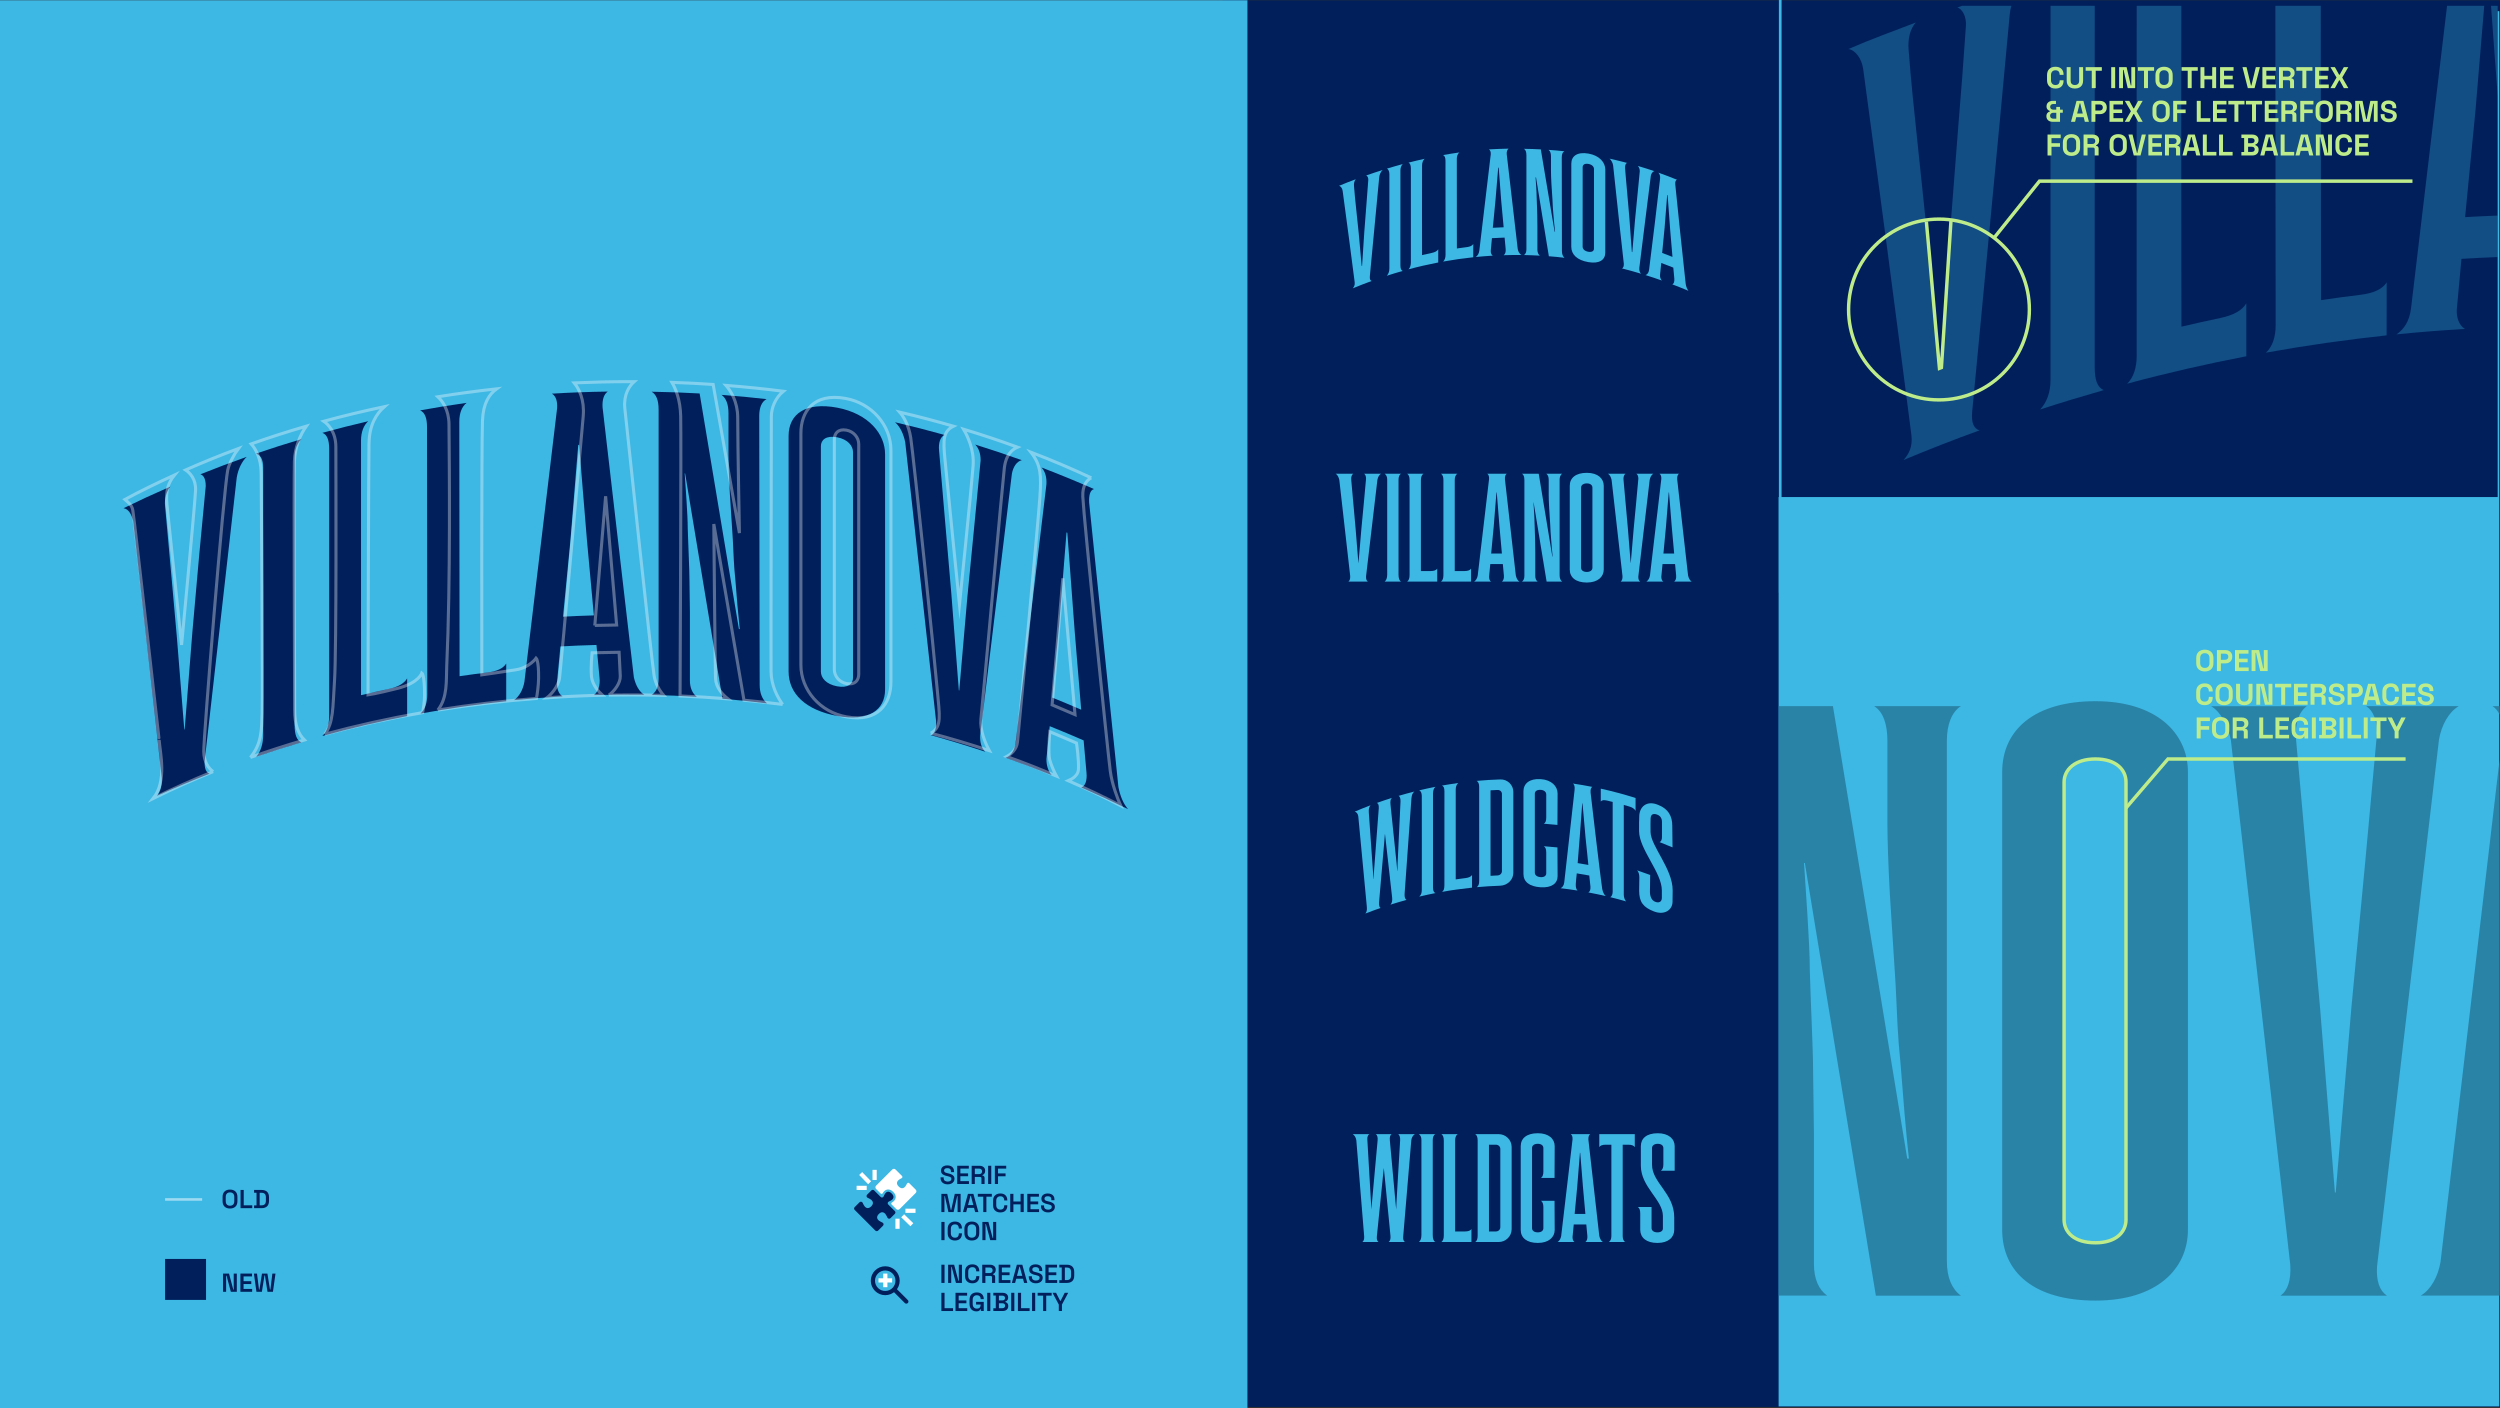 <?xml version="1.0" encoding="UTF-8"?><svg id="Layer_1" xmlns="http://www.w3.org/2000/svg" viewBox="0 0 1921.31 1082.33"><rect x="0" y="0" width="1921.31" height="1082.33" fill="#333333" stroke="none"/><rect x="939.62" y=".21" width="981.69" height="1081.08" fill="#001f5b"/><rect y=".21" width="958.69" height="1082.13" fill="#3db7e4"/><path d="M176.76,928.78c-1.73,0-3.12-.48-4.15-1.45s-1.55-2.36-1.55-4.17v-3.32c0-1.81.52-3.2,1.55-4.17s2.42-1.45,4.15-1.45,3.13.48,4.16,1.45,1.54,2.36,1.54,4.17v3.32c0,1.81-.51,3.2-1.54,4.17s-2.41,1.45-4.16,1.45ZM176.76,926.62c1.04,0,1.85-.3,2.43-.91s.87-1.43.87-2.47v-3.48c0-1.04-.29-1.86-.87-2.47s-1.39-.91-2.43-.91-1.83.3-2.41.91-.87,1.43-.87,2.47v3.48c0,1.04.29,1.86.87,2.47s1.38.91,2.41.91Z" fill="#001f5b"/><path d="M184.88,928.5v-14h2.42v11.82h6.56v2.18h-8.98Z" fill="#001f5b"/><path d="M195.28,928.5v-2.12h1.88v-9.76h-1.88v-2.12h5.7c1.87,0,3.29.47,4.28,1.42.99.95,1.48,2.37,1.48,4.26v2.64c0,1.89-.49,3.31-1.48,4.26-.99.95-2.41,1.42-4.28,1.42h-5.7ZM199.56,926.32h1.44c1.13,0,1.97-.29,2.52-.88.55-.59.82-1.43.82-2.54v-2.78c0-1.13-.27-1.99-.82-2.57-.55-.58-1.39-.87-2.52-.87h-1.44v9.64Z" fill="#001f5b"/><path d="M171.4,992.77v-14h4.6l3.3,12.38h.32v-12.38h2.38v14h-4.58l-3.3-12.38h-.34v12.38h-2.38Z" fill="#001f5b"/><path d="M184.76,992.77v-14h8.92v2.18h-6.5v3.68h5.94v2.18h-5.94v3.78h6.6v2.18h-9.02Z" fill="#001f5b"/><path d="M197.08,992.77l-1.94-14h2.38l1.52,12.34h.34l1.96-12.34h4.18l1.96,12.34h.34l1.5-12.34h2.4l-1.96,14h-4.18l-1.98-12.58h-.34l-2,12.58h-4.18Z" fill="#001f5b"/><line x1="126.87" y1="921.8" x2="155.35" y2="921.8" fill="none" opacity=".5" stroke="#fff" stroke-miterlimit="10" stroke-width="1.96"/><rect x="126.87" y="967.53" width="31.48" height="31.48" fill="#001f5b"/><path d="M728.3,910.2c-1.07,0-2.01-.19-2.83-.57-.82-.38-1.46-.93-1.93-1.65-.47-.72-.7-1.6-.7-2.64v-.52h2.38v.52c0,.92.28,1.61.84,2.06s1.31.68,2.24.68,1.66-.19,2.14-.58.72-.89.72-1.5c0-.41-.11-.75-.34-1.01-.23-.26-.56-.47-.99-.63-.43-.16-.96-.31-1.57-.46l-.6-.12c-.92-.21-1.72-.48-2.39-.81-.67-.33-1.19-.75-1.55-1.27-.36-.52-.54-1.2-.54-2.04s.2-1.56.6-2.16c.4-.6.97-1.06,1.7-1.38.73-.32,1.59-.48,2.58-.48s1.87.17,2.64.5c.77.33,1.38.83,1.83,1.5.45.67.67,1.5.67,2.5v.66h-2.38v-.66c0-.57-.11-1.03-.34-1.38s-.55-.6-.96-.76c-.41-.16-.9-.24-1.46-.24-.83,0-1.45.16-1.88.48-.43.32-.64.77-.64,1.36,0,.37.1.69.29.95s.48.47.86.64c.38.17.86.31,1.43.43l.6.14c.96.21,1.8.48,2.52.81.72.33,1.28.76,1.69,1.29.41.53.61,1.23.61,2.08s-.22,1.58-.65,2.22c-.43.64-1.04,1.14-1.82,1.5-.78.36-1.7.54-2.77.54Z" fill="#001f5b"/><path d="M735.64,909.92v-14h8.92v2.18h-6.5v3.68h5.94v2.18h-5.94v3.78h6.6v2.18h-9.02Z" fill="#001f5b"/><path d="M746.76,909.92v-14h5.98c.88,0,1.65.15,2.3.46.65.31,1.16.74,1.53,1.29.37.55.55,1.22.55,1.99v.22c0,.87-.21,1.56-.62,2.08-.41.52-.91.9-1.5,1.14v.32c.52.03.93.21,1.23.54.3.33.45.78.45,1.34v4.62h-2.4v-4.28c0-.33-.09-.6-.27-.81-.18-.21-.47-.31-.87-.31h-3.96v5.4h-2.42ZM749.18,902.34h3.32c.69,0,1.24-.18,1.63-.55.39-.37.59-.86.59-1.47v-.18c0-.63-.19-1.12-.58-1.49-.39-.37-.93-.55-1.64-.55h-3.32v4.24Z" fill="#001f5b"/><path d="M759.4,909.92v-14h2.42v14h-2.42Z" fill="#001f5b"/><path d="M764.58,909.92v-14h8.72v2.18h-6.3v3.7h5.8v2.2h-5.8v5.92h-2.42Z" fill="#001f5b"/><path d="M723.48,931.5v-14h4.5l2.72,12.38h.34l2.74-12.38h4.48v14h-2.32v-12.26h-.34l-2.72,12.26h-4l-2.72-12.26h-.34v12.26h-2.34Z" fill="#001f5b"/><path d="M740.06,931.5l3.84-14h4.18l3.84,14h-2.48l-.84-3.2h-5.22l-.84,3.2h-2.48ZM743.94,926.1h4.1l-1.88-7.1h-.34l-1.88,7.1Z" fill="#001f5b"/><path d="M755.66,931.5v-11.82h-4.18v-2.18h10.76v2.18h-4.18v11.82h-2.4Z" fill="#001f5b"/><path d="M768.8,931.78c-1.71,0-3.07-.48-4.08-1.45-1.01-.97-1.52-2.36-1.52-4.17v-3.32c0-1.81.51-3.2,1.52-4.17,1.01-.97,2.37-1.45,4.08-1.45s3.02.47,3.95,1.4,1.39,2.21,1.39,3.84v.12h-2.36v-.18c0-.88-.24-1.6-.73-2.17-.49-.57-1.24-.85-2.25-.85s-1.76.3-2.33.91c-.57.61-.85,1.44-.85,2.51v3.4c0,1.05.28,1.89.85,2.5.57.61,1.34.92,2.33.92s1.76-.28,2.25-.85c.49-.57.73-1.29.73-2.17v-.34h2.36v.28c0,1.63-.46,2.91-1.39,3.84-.93.93-2.24,1.4-3.95,1.4Z" fill="#001f5b"/><path d="M776.4,931.5v-14h2.42v5.88h5.52v-5.88h2.42v14h-2.42v-5.92h-5.52v5.92h-2.42Z" fill="#001f5b"/><path d="M789.52,931.5v-14h8.92v2.18h-6.5v3.68h5.94v2.18h-5.94v3.78h6.6v2.18h-9.02Z" fill="#001f5b"/><path d="M805.46,931.78c-1.07,0-2.01-.19-2.83-.57-.82-.38-1.46-.93-1.93-1.65-.47-.72-.7-1.6-.7-2.64v-.52h2.38v.52c0,.92.28,1.61.84,2.06s1.31.68,2.24.68,1.66-.19,2.14-.58.72-.89.72-1.5c0-.41-.11-.75-.34-1.01-.23-.26-.56-.47-.99-.63-.43-.16-.96-.31-1.57-.46l-.6-.12c-.92-.21-1.72-.48-2.39-.81-.67-.33-1.19-.75-1.55-1.27-.36-.52-.54-1.2-.54-2.04s.2-1.56.6-2.16c.4-.6.97-1.06,1.7-1.38.73-.32,1.59-.48,2.58-.48s1.87.17,2.64.5c.77.33,1.38.83,1.83,1.5.45.67.67,1.5.67,2.5v.66h-2.38v-.66c0-.57-.11-1.03-.34-1.38s-.55-.6-.96-.76c-.41-.16-.9-.24-1.46-.24-.83,0-1.45.16-1.88.48-.43.32-.64.77-.64,1.36,0,.37.1.69.29.95s.48.47.86.64c.38.17.86.31,1.43.43l.6.14c.96.21,1.8.48,2.52.81.72.33,1.28.76,1.69,1.29.41.53.61,1.23.61,2.08s-.22,1.58-.65,2.22c-.43.64-1.04,1.14-1.82,1.5-.78.36-1.7.54-2.77.54Z" fill="#001f5b"/><path d="M723.48,953.08v-14h2.42v14h-2.42Z" fill="#001f5b"/><path d="M733.92,953.36c-1.71,0-3.07-.48-4.08-1.45-1.01-.97-1.52-2.36-1.52-4.17v-3.32c0-1.81.51-3.2,1.52-4.17,1.01-.97,2.37-1.45,4.08-1.45s3.02.47,3.95,1.4,1.39,2.21,1.39,3.84v.12h-2.36v-.18c0-.88-.24-1.6-.73-2.17-.49-.57-1.24-.85-2.25-.85s-1.76.3-2.33.91c-.57.61-.85,1.44-.85,2.51v3.4c0,1.05.28,1.89.85,2.5.57.61,1.34.92,2.33.92s1.76-.28,2.25-.85c.49-.57.73-1.29.73-2.17v-.34h2.36v.28c0,1.63-.46,2.91-1.39,3.84-.93.93-2.24,1.4-3.95,1.4Z" fill="#001f5b"/><path d="M746.88,953.36c-1.73,0-3.12-.48-4.15-1.45s-1.55-2.36-1.55-4.17v-3.32c0-1.81.52-3.2,1.55-4.17s2.42-1.45,4.15-1.45,3.13.48,4.16,1.45,1.54,2.36,1.54,4.17v3.32c0,1.81-.51,3.2-1.54,4.17s-2.41,1.45-4.16,1.45ZM746.88,951.2c1.04,0,1.85-.3,2.43-.91s.87-1.43.87-2.47v-3.48c0-1.04-.29-1.86-.87-2.47s-1.39-.91-2.43-.91-1.83.3-2.41.91-.87,1.43-.87,2.47v3.48c0,1.04.29,1.86.87,2.47s1.38.91,2.41.91Z" fill="#001f5b"/><path d="M755,953.08v-14h4.6l3.3,12.38h.32v-12.38h2.38v14h-4.58l-3.3-12.38h-.34v12.38h-2.38Z" fill="#001f5b"/><path d="M723.48,985.96v-14h2.42v14h-2.42Z" fill="#001f5b"/><path d="M728.66,985.96v-14h4.6l3.3,12.38h.32v-12.38h2.38v14h-4.58l-3.3-12.38h-.34v12.38h-2.38Z" fill="#001f5b"/><path d="M747.28,986.24c-1.71,0-3.07-.48-4.08-1.45-1.01-.97-1.52-2.36-1.52-4.17v-3.32c0-1.81.51-3.2,1.52-4.17,1.01-.97,2.37-1.45,4.08-1.45s3.02.47,3.95,1.4,1.39,2.21,1.39,3.84v.12h-2.36v-.18c0-.88-.24-1.6-.73-2.17-.49-.57-1.24-.85-2.25-.85s-1.76.3-2.33.91c-.57.61-.85,1.44-.85,2.51v3.4c0,1.05.28,1.89.85,2.5.57.61,1.34.92,2.33.92s1.76-.28,2.25-.85c.49-.57.73-1.29.73-2.17v-.34h2.36v.28c0,1.63-.46,2.91-1.39,3.84-.93.93-2.24,1.4-3.95,1.4Z" fill="#001f5b"/><path d="M754.88,985.96v-14h5.98c.88,0,1.65.15,2.3.46.65.31,1.16.74,1.53,1.29.37.55.55,1.22.55,1.99v.22c0,.87-.21,1.56-.62,2.08-.41.52-.91.9-1.5,1.14v.32c.52.03.93.21,1.23.54.3.33.45.78.45,1.34v4.62h-2.4v-4.28c0-.33-.09-.6-.27-.81-.18-.21-.47-.31-.87-.31h-3.96v5.4h-2.42ZM757.3,978.38h3.32c.69,0,1.24-.18,1.63-.55.39-.37.59-.86.59-1.47v-.18c0-.63-.19-1.12-.58-1.49-.39-.37-.93-.55-1.64-.55h-3.32v4.24Z" fill="#001f5b"/><path d="M767.52,985.96v-14h8.92v2.18h-6.5v3.68h5.94v2.18h-5.94v3.78h6.6v2.18h-9.02Z" fill="#001f5b"/><path d="M777.66,985.96l3.84-14h4.18l3.84,14h-2.48l-.84-3.2h-5.22l-.84,3.2h-2.48ZM781.54,980.56h4.1l-1.88-7.1h-.34l-1.88,7.1Z" fill="#001f5b"/><path d="M796.1,986.24c-1.07,0-2.01-.19-2.83-.57-.82-.38-1.46-.93-1.93-1.65-.47-.72-.7-1.6-.7-2.64v-.52h2.38v.52c0,.92.28,1.61.84,2.06s1.31.68,2.24.68,1.66-.19,2.14-.58.72-.89.72-1.5c0-.41-.11-.75-.34-1.01-.23-.26-.56-.47-.99-.63-.43-.16-.96-.31-1.57-.46l-.6-.12c-.92-.21-1.72-.48-2.39-.81-.67-.33-1.19-.75-1.55-1.27-.36-.52-.54-1.2-.54-2.04s.2-1.56.6-2.16c.4-.6.97-1.06,1.7-1.38.73-.32,1.59-.48,2.58-.48s1.87.17,2.64.5c.77.33,1.38.83,1.83,1.5.45.67.67,1.5.67,2.5v.66h-2.38v-.66c0-.57-.11-1.03-.34-1.38s-.55-.6-.96-.76c-.41-.16-.9-.24-1.46-.24-.83,0-1.45.16-1.88.48-.43.32-.64.77-.64,1.36,0,.37.1.69.29.95s.48.47.86.64c.38.17.86.31,1.43.43l.6.14c.96.21,1.8.48,2.52.81.72.33,1.28.76,1.69,1.29.41.53.61,1.23.61,2.08s-.22,1.58-.65,2.22c-.43.64-1.04,1.14-1.82,1.5-.78.36-1.7.54-2.77.54Z" fill="#001f5b"/><path d="M803.44,985.96v-14h8.92v2.18h-6.5v3.68h5.94v2.18h-5.94v3.78h6.6v2.18h-9.02Z" fill="#001f5b"/><path d="M814.1,985.96v-2.12h1.88v-9.76h-1.88v-2.12h5.7c1.87,0,3.29.47,4.28,1.42.99.95,1.48,2.37,1.48,4.26v2.64c0,1.89-.49,3.31-1.48,4.26-.99.95-2.41,1.42-4.28,1.42h-5.7ZM818.38,983.78h1.44c1.13,0,1.97-.29,2.52-.88.55-.59.82-1.43.82-2.54v-2.78c0-1.13-.27-1.99-.82-2.57-.55-.58-1.39-.87-2.52-.87h-1.44v9.64Z" fill="#001f5b"/><path d="M723.48,1007.55v-14h2.42v11.82h6.56v2.18h-8.98Z" fill="#001f5b"/><path d="M734.34,1007.55v-14h8.92v2.18h-6.5v3.68h5.94v2.18h-5.94v3.78h6.6v2.18h-9.02Z" fill="#001f5b"/><path d="M750.32,1007.83c-.99,0-1.87-.22-2.65-.65-.78-.43-1.4-1.07-1.86-1.9-.46-.83-.69-1.86-.69-3.07v-3.32c0-1.81.51-3.2,1.52-4.17,1.01-.97,2.37-1.45,4.08-1.45s3.02.46,3.94,1.37c.92.91,1.38,2.14,1.38,3.69v.08h-2.36v-.16c0-.53-.11-1.01-.32-1.44s-.54-.76-.98-1.01c-.44-.25-.99-.37-1.66-.37-.99,0-1.76.3-2.33.91-.57.61-.85,1.44-.85,2.51v3.4c0,1.05.28,1.89.85,2.52.57.63,1.36.94,2.37.94s1.75-.27,2.22-.82.7-1.25.7-2.1v-.24h-3.54v-2.04h5.9v7.04h-2.2v-1.38h-.34c-.11.24-.27.49-.5.75s-.55.48-.97.65c-.42.17-.99.26-1.71.26Z" fill="#001f5b"/><path d="M758.68,1007.55v-14h2.42v14h-2.42Z" fill="#001f5b"/><path d="M763.4,1007.55v-2.12h1.88v-9.76h-1.88v-2.12h7.16c.84,0,1.58.14,2.21.43.63.29,1.13.69,1.48,1.22.35.53.53,1.16.53,1.89v.18c0,.64-.12,1.17-.36,1.58-.24.41-.53.73-.86.96-.33.23-.65.39-.96.48v.34c.31.08.64.23.99.45.35.22.65.54.9.96s.37.96.37,1.63v.2c0,.76-.18,1.42-.55,1.97-.37.55-.87.98-1.5,1.27-.63.29-1.36.44-2.19.44h-7.22ZM767.68,999.41h2.64c.61,0,1.11-.15,1.49-.46s.57-.73.57-1.28v-.2c0-.55-.19-.97-.57-1.28-.38-.31-.88-.46-1.49-.46h-2.64v3.68ZM767.68,1005.37h2.66c.64,0,1.15-.16,1.53-.47.38-.31.57-.76.57-1.33v-.18c0-.57-.19-1.02-.56-1.33-.37-.31-.89-.47-1.54-.47h-2.66v3.78Z" fill="#001f5b"/><path d="M777.12,1007.55v-14h2.42v14h-2.42Z" fill="#001f5b"/><path d="M782.3,1007.55v-14h2.42v11.82h6.56v2.18h-8.98Z" fill="#001f5b"/><path d="M793.16,1007.55v-14h2.42v14h-2.42Z" fill="#001f5b"/><path d="M801.64,1007.55v-11.82h-4.18v-2.18h10.76v2.18h-4.18v11.82h-2.4Z" fill="#001f5b"/><path d="M813.72,1007.55v-4.94l-4.82-9.06h2.7l3.16,6.18h.34l3.16-6.18h2.68l-4.82,9.06v4.94h-2.4Z" fill="#001f5b"/><circle cx="680.33" cy="984.27" r="9.49" fill="none" stroke="#001f5b" stroke-miterlimit="10" stroke-width="3.23"/><line x1="687.4" y1="991.14" x2="696.53" y2="1000.26" fill="none" stroke="#001f5b" stroke-linecap="round" stroke-miterlimit="10" stroke-width="3.23"/><line x1="675.15" y1="984.01" x2="685.62" y2="984.01" fill="none" stroke="#fff" stroke-miterlimit="10" stroke-width="3.23"/><line x1="680.39" y1="989.25" x2="680.39" y2="978.78" fill="none" stroke="#fff" stroke-miterlimit="10" stroke-width="3.23"/><path d="M680.57,933.17c.67.85,1.04,1.74,1.44,2.59.43.93,1.66,1.14,2.38.41l3.32-3.32c.58-.58.58-1.51,0-2.09l-5.09-5.09c-.69-.69-.47-1.85.43-2.23.74-.32,1.51-.64,2.24-1.2,1.65-1.27,2-3,0-5-2-2-3.84-1.65-5,0-.55.79-.88,1.55-1.19,2.27-.39.88-1.55,1.1-2.23.42l-5.08-5.08c-.58-.58-1.51-.58-2.09,0l-3.3,3.3c-.72.72-.51,1.95.42,2.38.83.38,1.7.75,2.53,1.4,1.76,1.38,2.2,3.2.2,5.2-2,2-3.93,1.56-5.2-.2-.64-.89-1.01-1.74-1.39-2.55-.44-.92-1.66-1.14-2.38-.41l-3.76,3.76c-.58.58-.58,1.51,0,2.09l15.93,15.93c.58.58,1.51.58,2.09,0l3.78-3.78c.72-.72.51-1.94-.41-2.38-.82-.39-1.69-.76-2.61-1.42-1.76-1.27-2.2-3.2-.2-5.2,2-2,3.81-1.56,5.2.2Z" fill="#001f5b"/><path d="M682.24,914.16c1.01-.09,2.57.16,4.27,1.86,1.33,1.33,1.96,2.72,1.87,4.13-.06.91-.46,2.24-2.04,3.45-.32.25-.64.45-.95.63-.51.29-.58.99-.17,1.4l3.61,3.61c.69.69,1.81.69,2.5,0l12.45-12.45c.69-.69.69-1.81,0-2.5l-4.99-4.99c-.53-.53-1.43-.38-1.76.31s-.65,1.34-1.17,2.06c-1.27,1.76-3.2,2.2-5.2.2s-1.56-3.81.2-5.2c.67-.52,1.36-.87,2.03-1.18s.85-1.22.31-1.76l-4.96-4.96c-.69-.69-1.81-.69-2.5,0l-12.45,12.45c-.69.69-.69,1.81,0,2.5l3.6,3.6c.42.42,1.12.33,1.41-.19.16-.29.35-.59.56-.89.87-1.24,2.06-1.98,3.36-2.09Z" fill="#fff"/><line x1="668.32" y1="908.97" x2="661.44" y2="901.88" fill="none" stroke="#fff" stroke-miterlimit="10" stroke-width="3.23"/><line x1="666.09" y1="912.91" x2="658.32" y2="912.91" fill="none" stroke="#fff" stroke-miterlimit="10" stroke-width="3.23"/><line x1="672.16" y1="906.83" x2="672.16" y2="899.06" fill="none" stroke="#fff" stroke-miterlimit="10" stroke-width="3.23"/><line x1="693.71" y1="934.35" x2="700.79" y2="941.23" fill="none" stroke="#fff" stroke-miterlimit="10" stroke-width="3.23"/><line x1="689.77" y1="936.59" x2="689.77" y2="944.36" fill="none" stroke="#fff" stroke-miterlimit="10" stroke-width="3.23"/><line x1="695.84" y1="930.51" x2="703.61" y2="930.51" fill="none" stroke="#fff" stroke-miterlimit="10" stroke-width="3.23"/><path d="M153.27,424.82c1.62-17.08,3.24-34.15,4.85-51.22,0-4.88-1.26-8.29-4.1-9.1,11.78-4.73,23.64-9.2,35.56-13.4-3.83,3.63-6.7,9.87-7.66,16.07-8.24,72.39-16.45,144.9-24.62,217.54-.31,5.66.95,9.05,3.79,9.89-13.6,5.33-27.11,11.01-40.5,17.04,2.8-3.21,4.05-7.99,3.74-13.71-7.36-65.97-14.69-131.83-21.99-197.59-1.24-5.26-3.7-9.29-7.4-9.76,11.9-5.83,23.91-11.38,36-16.64-3.13,3.64-4.69,9.54-4.06,15.12,1.36,15.02,2.72,30.05,4.08,45.08,1.67,18.68,3.34,37.38,5.01,56.07,1.88,23.49,3.76,46.98,5.65,70.48.1-.04.21-.09.31-.13,1.99-25.12,3.98-50.24,5.97-75.35,1.78-20.14,3.57-40.28,5.36-60.41Z" fill="#001f5b"/><path d="M196.82,348.6c11.53-3.95,23.12-7.65,34.76-11.1-3.23,3.24-5.17,8.06-5.17,14.24v205.38c0,7.49,1.61,11.87,5.17,13.41-11.64,3.45-23.23,7.15-34.76,11.1,3.52-3.81,5.45-9.98,5.45-16.81v-205.38c0-6.5-1.92-9.45-5.45-10.84Z" fill="#001f5b"/><path d="M277.45,338.7v195.55c7.09-1.69,14.19-3.29,21.3-4.8,6.9-1.46,11.84-4.05,14.14-8.09v28.98c-21.84,4.26-43.56,9.36-65.11,15.3,3.57-3.59,5.2-8.9,5.2-15.41v-205.33c0-6.83-1.63-10.95-5.2-12.25,11.69-3.22,23.44-6.2,35.23-8.93-3.6,3.11-5.56,8.47-5.56,14.97Z" fill="#001f5b"/><path d="M352.98,324.08c.07,65.2.14,130.4.21,195.6,7.18-1.06,14.37-2.02,21.56-2.9,6.98-.85,11.96-3,14.29-6.83v28.98c-22.07,2.32-44.06,5.48-65.94,9.48,3.63-3.26,5.28-8.43,5.28-14.94-.07-68.46-.14-136.92-.21-205.38,0-6.83-1.65-11.1-5.28-12.71,11.87-2.17,23.78-4.1,35.72-5.78-3.65,2.79-5.64,7.97-5.63,14.48Z" fill="#001f5b"/><path d="M403.03,523.97c8.37-70.22,16.75-140.31,25.13-210.29.33-5.55-1-9.38-4-11.14,14.3-.89,28.61-1.42,42.93-1.61-3.01,2-4.34,6.26-4.01,12.11,8.02,69.05,16.03,138.21,24.05,207.48,1.34,5.87,4.01,11.09,8.02,13.43-12.92-.21-25.83-.13-38.75.23,3.34-2.37,5.01-7.61,4.34-13.45-.78-8.36-1.56-16.72-2.34-25.08-9.24.24-18.48.62-27.71,1.15-.89,9.3-1.78,18.6-2.67,27.9,0,4.88,1.33,8.7,4.34,10.48-12.46.69-24.9,1.65-37.33,2.87,3.99-2.67,6.99-8.14,7.99-14.09ZM456.4,472.94c-1.78-19.36-3.56-38.72-5.34-58.07-2-24.33-4.01-48.65-6.01-72.97-.22,0-.44.02-.67.03-2,24.48-4.01,48.97-6.01,73.47-1.89,19.5-3.78,39.01-5.67,58.53,7.9-.43,15.8-.76,23.7-.98Z" fill="#001f5b"/><path d="M583.48,319.7c.11,68.84.23,137.69.34,206.53,0,6.51,1.99,11.29,5.65,14.35-11.4-1.42-22.82-2.62-34.26-3.59-9.55-57.88-19.11-115.6-28.68-173.17-.11,0-.22-.01-.33-.02.67,11.09,2.34,31.35,2.34,42.41.33,12.71,1.33,30.98,1.33,40.09.11,8.03.22,16.06.33,24.09v52.47c0,5.86,2,10.19,5.34,12.68-11.56-.72-23.14-1.21-34.72-1.47,3.34-2.2,5.34-6.04,5.34-12.22v-206.99c0-7.81-2-11.77-5.34-13.8,12.3.19,24.59.63,36.86,1.34,10.07,60.17,20.13,120.51,30.17,181.03.22.02.44.04.67.07-1.33-12.17-2.33-24.63-3.33-37.41-1.33-12.81-1.33-18.67-2-31.42-.78-12-1.55-24-2.33-36-.67-11.77-1-22.21-1-28.72v-32.35c0-6.5-1.67-11.54-5.33-14.13,11.55.86,23.08,1.95,34.59,3.27-3.65,1.83-5.65,6.47-5.65,12.98Z" fill="#001f5b"/><path d="M606.06,516.04v-180.97c-.01-16.86,12.95-26.31,37.35-21.77,24.06,4.58,36.79,20.17,36.79,35.73v180.97c0,15.67-12.74,24.81-36.79,20.23-24.4-4.54-37.36-17.21-37.35-34.18ZM643.41,527.45c8.24,1.56,12.18-1.84,12.18-6.72,0-57.72,0-115.44,0-173.16,0-4.87-3.94-9.93-12.18-11.49-8.57-1.61-12.54,1.97-12.54,6.84v173.16c0,4.89,3.97,9.77,12.54,11.38Z" fill="#001f5b"/><path d="M748.87,403.24c1.59-16.51,3.18-33.01,4.77-49.5,0-4.88-1.28-9.2-4.18-12.09,12.01,3.74,23.96,7.74,35.83,12.01-3.82.86-6.69,5.04-7.65,10.55-8.08,66.83-16.2,133.78-24.34,200.85-.32,5.43.96,9.74,3.85,12.65-13.8-4.58-27.69-8.8-41.65-12.68,2.92-1.14,4.22-5,3.9-10.95-7.88-71.54-15.79-142.97-23.72-214.29-1.3-6.19-3.91-12.05-7.83-15.28,12.75,2.97,25.44,6.22,38.08,9.77-3.24,1.34-4.87,6.08-4.22,12.12,1.41,16.6,2.83,33.21,4.24,49.82,1.72,19.91,3.44,39.83,5.15,59.75,1.93,24.86,3.86,49.74,5.79,74.61.11.03.22.07.32.1,2.06-23.66,4.11-47.32,6.16-70.97,1.83-18.84,3.67-37.66,5.5-56.49Z" fill="#001f5b"/><path d="M780.41,571.71c7.97-66.64,15.9-133.15,23.8-199.55.32-5.4-.95-9.81-3.79-12.88,13.56,5.18,27.01,10.7,40.35,16.58-2.8.69-4.05,4.37-3.74,10.37,7.54,72.78,15.04,145.68,22.5,218.68,1.24,6.45,3.71,12.83,7.4,16.92-11.9-5.83-23.91-11.38-36-16.64,3.13-.91,4.69-5.43,4.06-11.56-.73-8.21-1.46-16.41-2.19-24.62-8.65-3.79-17.34-7.43-26.07-10.92-.84,8.42-1.68,16.84-2.53,25.26,0,4.88,1.26,9.28,4.1,12.37-11.78-4.74-23.63-9.21-35.56-13.42,3.83-.92,6.7-5.09,7.66-10.6ZM830.93,545.43c-1.67-20.14-3.34-40.27-5.01-60.39-1.88-25.2-3.76-50.4-5.65-75.59-.21-.09-.42-.18-.63-.26-1.88,23.61-3.77,47.23-5.66,70.85-1.78,18.68-3.57,37.36-5.36,56.05,7.47,3.01,14.9,6.12,22.3,9.34Z" fill="#001f5b"/><g opacity=".35"><path d="M684.7,346.05v178.06c0,16.58-9.71,31.18-34.24,26.79-20.12-3.61-34.95-20.51-34.95-39.87v-178.06c0-16.58,9.69-31.18,34.23-26.78,20.12,3.61,34.96,20.51,34.96,39.86M650.49,330.57c-6.65-1.19-9.28,2.77-9.28,7.26v176.74c0,5.24,4.02,9.81,9.47,10.8,6.65,1.19,9.28-2.77,9.28-7.26v-176.74c0-5.24-4.02-9.81-9.47-10.8M838.66,367.23c-14.95-7.02-30.44-13.61-46.44-19.74,7.91,9.97,8.03,18,6.98,34.28-1.12,17.23-16.11,177.93-17.24,188.41-.62,5.9-5.05,9.51-8.31,11.24,13.62,4.8,25.34,9.56,38.26,15-2.04-3.59-4.25-9-5.22-12.66-1.36-5.1.12-21.45.12-21.45l20.48,8.74s2,12.98,1.5,20.48c-.29,4.41-4.69,7.12-7.82,8.46,13.87,6.04,27.32,12.43,40.29,19.16-2.55-5.77-6.69-16.52-8-26.62-2-15.48-20.34-194.29-21.1-210.77-.39-8.69,3.19-12.95,6.5-14.53M808.56,541.71l8.24-97.26,9.36,104.75-17.6-7.49ZM601.49,541.37c-3.68-5.05-8.82-14.28-8.92-25.29-.15-18.2.23-188.27.23-196.13,0-6.54,3.13-14.26,9.24-19.27-14.53-1.84-29.25-3.35-44.15-4.51,3.55,4,9.06,12.32,9.06,24.91,0,20.23,1.31,88.59,1.31,88.59l-20.18-114.21c-10.47-.71-21.03-1.24-31.68-1.6,2.68,4.49,6.43,13.18,6.72,25.97.44,20.47-.31,180.65-.48,215.02,12.38.5,24.63,1.23,36.78,2.2-4.09-3.18-9.3-8.75-9.53-15.76-.37-11.23-1.31-118.55-1.31-118.55l23.18,135.38c9.99.93,19.9,2.01,29.72,3.25M336.5,545.68c24.68-3.97,49.97-6.96,75.79-8.92.65-3.65,1.56-9.89,1.64-15.47.18-13.67-1.88-15.54-1.88-15.54,0,0-5.05,7.3-15.54,8.99-11.85,1.9-26.22,3.87-26.22,3.87,0,0-.32-175.27.5-195.29.56-13.9,5.4-20.48,10.89-24.49-15.27,1.67-30.35,3.7-45.2,6.09,3.36,3.07,8.48,9.8,8.58,21.15.25,28.72,1.25,121.12-1.75,186.05-.48,10.63.82,23.92-6.82,33.56M715.33,563.46c15.35,4.08,30.35,8.56,44.99,13.42-3.21-5.98-7.34-15.96-6.46-24.3,1.51-13.99,17.04-185.92,18.01-193.1.81-5.97,2.83-12.62,10.15-15.81-13.51-4.94-27.37-9.57-41.54-13.84,2.83,4.74,8.3,15.67,7.39,27.95-1.25,16.99-10.49,106.77-10.49,106.77,0,0-9.74-96.28-11.24-112.38-1.29-13.84-1.49-20.63,6.63-24.62-13.52-3.93-27.32-7.55-41.38-10.84,2.51,2.89,6.98,9.43,8.52,19.72,2.25,14.98,18.49,171.19,20.48,194.66,1.51,17.74,3.92,27.7-5.07,32.37M192.42,582.13c13.53-4.8,27.39-9.29,41.56-13.44-4.38-4.3-7.54-10.98-7.54-23.1,0-22.48-.7-172.82-.2-190.79.31-11.09,4.54-20.78,9.18-27.28-14.45,4.19-28.58,8.75-42.38,13.64,3.3,3.69,7.52,10.69,7.67,22.13.19,14.5,1.25,168.82.75,184.8-.43,13.72-.5,23.68-9.06,34.05M249.6,564.29c24.27-6.57,49.38-12.15,75.21-16.66.68-3.5,1.48-8.89,1.48-13.79,0-15.36-2.06-16.67-2.06-16.67,0,0-2.25,7.68-18.54,11.8-16.97,4.29-22.86,5.06-22.86,5.06,0,0,.4-174.91.75-192.92.29-14.89,5.67-23.08,11.9-28.6-15.88,3.34-31.45,7.09-46.69,11.24,3.19,2.18,9.32,8.1,9.32,19.61,0,15.73.61,155.39-1.04,180.05-1.42,21.23-.74,31.81-7.47,40.88M467.9,534.2c5.36-.09,10.73-.14,16.13-.14,8.73,0,17.41.12,26.03.36-3.19-3.65-6.5-9.24-7.41-15.31-2.09-13.91-20.48-185.8-22.46-205.36-1.08-10.65,3.62-17.3,7.18-20.44-1.11,0-2.22,0-3.33,0-14.37,0-28.63.33-42.75.95,3.66,4.38,8.04,13.04,6.93,25.57-1.88,21.23-16.66,188.02-18.16,200.91-.84,7.24-7.29,13.64-9.74,15.53,14.45-.98,27.94-1.65,42.67-1.97-2.94-2.67-7.87-8.18-8.44-14.45-.66-7.26.46-18.16.46-18.16l20.77-.4s.64,11.99.91,18.23c.24,5.34-4.5,11.7-8.78,14.69M457.13,480.66l8.3-99.27,8.46,98.94-16.76.32ZM163.79,592.99c-3.61-2.58-7.09-7.63-7.2-15.31-.16-10.88,15.33-200.93,18.42-216.39.99-4.97,5.01-12.4,8.21-16.58-13.9,5.16-27.44,10.66-40.58,16.48,3.08,1.99,8.11,6.89,7.64,15.83-.65,12.49-10.74,118.63-10.74,118.63,0,0-9.78-93.27-11.24-107.88-1.09-10.93,1-16.76,5.85-22.74-12.82,5.9-26.18,12.31-38.18,18.82,2.25,2,5.49,4.12,6.11,8.42,2.22,15.56,20.31,177.65,20.23,176.43.68,9.89,6.19,31.49-4.58,44.93,14.8-7.32,30.17-14.2,46.06-20.62" fill="none" stroke="#fff" stroke-miterlimit="10" stroke-width="2.37"/></g><rect x="1366.9" y="8.58" width="553.88" height="1072.28" fill="#3db7e4"/><rect x="1313.6" y="4.47" width="605.92" height="377.52" fill="#001f5b"/><path d="M1586.3,601.07v336.28c0,9.52,7.61,17.76,24.11,17.76s23.47-8.25,23.47-17.76v-336.28c0-9.52-7.61-17.77-23.47-17.77s-24.11,8.25-24.11,17.77Z" fill="none"/><path d="M1394.05,971.61v-100.88l-.63-46.95c0-17.76-1.9-53.3-2.54-78.04,0-21.57-3.17-60.91-4.44-82.48h.63l54.57,332.47h65.35c-6.98-5.08-10.78-13.96-10.78-26.65v-399.73c0-12.69,3.8-22.21,10.78-26.65h-66.62c6.98,4.44,10.15,13.96,10.15,26.65v62.18c0,12.69.63,32.99,1.9,55.83l4.44,69.79c1.27,24.74,1.27,36.16,3.81,60.91,1.9,24.74,3.81,48.85,6.35,72.33h-1.27l-57.1-347.7h-41.54v453.02h37.1c-6.34-4.44-10.15-12.69-10.15-24.11Z" fill="#2983a6"/><path d="M1538.72,593.46v351.5c0,32.99,24.74,54.57,71.7,54.57s71.06-24.11,71.06-54.57v-351.5c0-30.46-24.74-54.57-71.06-54.57s-71.7,21.57-71.7,54.57ZM1633.89,601.07v336.28c0,9.52-7.61,17.76-23.47,17.76s-24.11-8.25-24.11-17.76v-336.28c0-9.52,7.61-17.77,24.11-17.77s23.47,8.25,23.47,17.77Z" fill="#2983a6"/><path d="M1874.36,568.71c1.9-11.42,7.61-21.57,15.23-26.01h-71.06c5.71,3.81,8.25,11.42,8.25,20.94l-8.88,97.08-10.79,113.57-12.06,142.13h-.63l-11.42-142.13-10.15-113.57-8.25-92c-1.27-11.42,1.9-21.57,8.25-26.01h-73.6c7.62,4.44,12.69,14.59,15.23,26.01l45.68,403.53c.63,11.42-1.9,19.67-7.61,23.48h81.85c-5.71-3.81-8.25-11.42-7.61-22.21l47.59-404.8Z" fill="#2983a6"/><path d="M1920.94,549.1v-6.4h-5.34c2.29,1.53,4.07,3.68,5.34,6.4Z" fill="#2983a6"/><path d="M1920.94,584.28l-45.31,385.43c-1.9,11.42-7.61,21.57-15.23,26.01h60.54v-411.45Z" fill="#2983a6"/><path d="M1610.41,955.11c15.86,0,23.47-8.25,23.47-17.76v-336.28c0-9.52-7.61-17.77-23.47-17.77s-24.11,8.25-24.11,17.77v336.28c0,9.52,7.61,17.76,24.11,17.76Z" fill="none" stroke="#bfec8a" stroke-miterlimit="10" stroke-width="2.65"/><path d="M1694.47,516.03c-2.02,0-3.63-.56-4.83-1.67-1.2-1.11-1.79-2.7-1.79-4.77v-3.86c0-2.07.6-3.66,1.79-4.77,1.2-1.11,2.81-1.67,4.83-1.67s3.63.56,4.83,1.67c1.2,1.11,1.79,2.7,1.79,4.77v3.86c0,2.07-.6,3.66-1.79,4.77-1.2,1.11-2.81,1.67-4.83,1.67ZM1694.47,513.32c1.13,0,2.02-.33,2.64-.99s.94-1.54.94-2.65v-4.05c0-1.1-.31-1.99-.94-2.65-.63-.66-1.51-.99-2.64-.99s-2,.33-2.63.99c-.64.66-.96,1.54-.96,2.65v4.05c0,1.1.32,1.99.96,2.65.64.66,1.51.99,2.63.99Z" fill="#bfec8a"/><path d="M1703.76,515.71v-16.1h6.62c1.01,0,1.91.2,2.68.61.77.41,1.38.98,1.82,1.71.44.74.66,1.61.66,2.62v.32c0,1-.23,1.87-.68,2.61-.45.74-1.07,1.32-1.84,1.73-.77.41-1.65.61-2.63.61h-3.59v5.89h-3.04ZM1706.8,507.06h3.29c.72,0,1.3-.2,1.75-.6.44-.4.67-.94.67-1.63v-.23c0-.69-.22-1.23-.67-1.63-.44-.4-1.03-.6-1.75-.6h-3.29v4.69Z" fill="#bfec8a"/><path d="M1717.66,515.71v-16.1h10.35v2.76h-7.31v3.84h6.67v2.76h-6.67v3.98h7.45v2.76h-10.49Z" fill="#bfec8a"/><path d="M1730.4,515.71v-16.1h5.77l3.2,14.03h.41v-14.03h2.99v16.1h-5.77l-3.2-14.03h-.41v14.03h-2.99Z" fill="#bfec8a"/><path d="M1694.33,541.93c-1.99,0-3.57-.56-4.74-1.67-1.17-1.11-1.75-2.7-1.75-4.77v-3.86c0-2.07.58-3.66,1.75-4.77,1.17-1.11,2.74-1.67,4.74-1.67s3.51.54,4.59,1.62c1.08,1.08,1.62,2.56,1.62,4.45v.14h-2.99v-.23c0-.95-.26-1.73-.79-2.35-.53-.61-1.34-.92-2.43-.92s-1.92.33-2.53.99c-.61.66-.92,1.56-.92,2.69v3.96c0,1.12.31,2.01.92,2.68.61.67,1.46,1,2.53,1s1.9-.31,2.43-.93c.53-.62.79-1.4.79-2.33v-.41h2.99v.32c0,1.89-.54,3.37-1.62,4.45-1.08,1.08-2.61,1.62-4.59,1.62Z" fill="#bfec8a"/><path d="M1709.28,541.93c-2.02,0-3.63-.56-4.83-1.67-1.2-1.11-1.79-2.7-1.79-4.77v-3.86c0-2.07.6-3.66,1.79-4.77,1.2-1.11,2.81-1.67,4.83-1.67s3.63.56,4.83,1.67c1.2,1.11,1.79,2.7,1.79,4.77v3.86c0,2.07-.6,3.66-1.79,4.77-1.2,1.11-2.81,1.67-4.83,1.67ZM1709.28,539.21c1.13,0,2.02-.33,2.64-.99s.94-1.54.94-2.65v-4.05c0-1.1-.31-1.99-.94-2.65-.63-.66-1.51-.99-2.64-.99s-2,.33-2.63.99c-.64.66-.96,1.54-.96,2.65v4.05c0,1.1.32,1.99.96,2.65.64.66,1.51.99,2.63.99Z" fill="#bfec8a"/><path d="M1724.79,541.93c-1.32,0-2.45-.24-3.39-.72-.94-.48-1.66-1.17-2.16-2.07-.5-.9-.75-1.96-.75-3.19v-10.44h3.04v10.53c0,.98.28,1.76.84,2.32.56.57,1.37.85,2.43.85s1.87-.28,2.43-.85c.56-.57.84-1.34.84-2.32v-10.53h3.04v10.44c0,1.23-.25,2.29-.75,3.19s-1.22,1.59-2.16,2.07c-.94.48-2.07.72-3.39.72Z" fill="#bfec8a"/><path d="M1734.03,541.61v-16.1h5.77l3.2,14.03h.41v-14.03h2.99v16.1h-5.77l-3.2-14.03h-.41v14.03h-2.99Z" fill="#bfec8a"/><path d="M1753.17,541.61v-13.34h-4.69v-2.76h12.42v2.76h-4.69v13.34h-3.04Z" fill="#bfec8a"/><path d="M1762.97,541.61v-16.1h10.35v2.76h-7.31v3.84h6.67v2.76h-6.67v3.98h7.45v2.76h-10.49Z" fill="#bfec8a"/><path d="M1775.71,541.61v-16.1h6.99c1.01,0,1.89.18,2.65.53.75.35,1.33.85,1.75,1.49s.62,1.4.62,2.28v.28c0,.97-.23,1.75-.69,2.35-.46.6-1.03,1.03-1.7,1.31v.41c.61.03,1.09.24,1.43.63.34.39.51.91.51,1.55v5.27h-3.04v-4.83c0-.37-.1-.67-.29-.9s-.51-.34-.95-.34h-4.23v6.07h-3.04ZM1778.74,532.77h3.63c.72,0,1.28-.2,1.69-.59.41-.39.61-.91.61-1.55v-.23c0-.64-.2-1.16-.6-1.55s-.97-.59-1.7-.59h-3.63v4.51Z" fill="#bfec8a"/><path d="M1795.83,541.93c-1.24,0-2.34-.22-3.29-.67-.95-.44-1.69-1.08-2.23-1.91s-.8-1.82-.8-2.99v-.64h2.99v.64c0,.97.3,1.69.9,2.17.6.48,1.41.72,2.44.72s1.82-.21,2.33-.62c.51-.41.77-.94.77-1.59,0-.44-.13-.8-.38-1.08-.25-.28-.62-.5-1.1-.68s-1.07-.34-1.76-.49l-.53-.11c-1.1-.25-2.05-.56-2.84-.93-.79-.38-1.4-.87-1.82-1.48s-.63-1.41-.63-2.39.23-1.82.7-2.52,1.13-1.23,1.98-1.61c.85-.38,1.85-.56,3-.56s2.17.2,3.07.59c.9.39,1.6.97,2.12,1.75s.77,1.74.77,2.91v.69h-2.99v-.69c0-.61-.12-1.11-.36-1.48-.24-.38-.58-.65-1.02-.83-.45-.18-.97-.26-1.59-.26-.92,0-1.6.17-2.04.52-.44.34-.66.82-.66,1.41,0,.4.1.74.31,1.01s.52.51.93.69.94.35,1.59.48l.53.12c1.15.25,2.15.56,3,.94.85.38,1.51.89,1.99,1.52.47.63.71,1.43.71,2.42s-.25,1.84-.75,2.59c-.5.74-1.2,1.33-2.12,1.75-.91.42-1.99.63-3.23.63Z" fill="#bfec8a"/><path d="M1804.18,541.61v-16.1h6.62c1.01,0,1.91.2,2.68.61.77.41,1.38.98,1.82,1.71.44.74.66,1.61.66,2.62v.32c0,1-.23,1.87-.68,2.61-.45.74-1.07,1.32-1.84,1.73-.77.41-1.65.61-2.63.61h-3.59v5.89h-3.04ZM1807.22,532.96h3.29c.72,0,1.3-.2,1.75-.6.44-.4.67-.94.67-1.63v-.23c0-.69-.22-1.23-.67-1.63-.44-.4-1.03-.6-1.75-.6h-3.29v4.69Z" fill="#bfec8a"/><path d="M1815.73,541.61l4.23-16.1h5.29l4.23,16.1h-3.13l-.87-3.54h-5.75l-.87,3.54h-3.13ZM1820.44,535.26h4.32l-1.96-7.84h-.41l-1.96,7.84Z" fill="#bfec8a"/><path d="M1837.39,541.93c-1.99,0-3.57-.56-4.74-1.67-1.17-1.11-1.75-2.7-1.75-4.77v-3.86c0-2.07.58-3.66,1.75-4.77,1.17-1.11,2.74-1.67,4.74-1.67s3.51.54,4.59,1.62c1.08,1.08,1.62,2.56,1.62,4.45v.14h-2.99v-.23c0-.95-.26-1.73-.79-2.35-.53-.61-1.34-.92-2.43-.92s-1.92.33-2.53.99c-.61.66-.92,1.56-.92,2.69v3.96c0,1.12.31,2.01.92,2.68.61.67,1.46,1,2.53,1s1.9-.31,2.43-.93c.53-.62.79-1.4.79-2.33v-.41h2.99v.32c0,1.89-.54,3.37-1.62,4.45-1.08,1.08-2.61,1.62-4.59,1.62Z" fill="#bfec8a"/><path d="M1846.09,541.61v-16.1h10.35v2.76h-7.31v3.84h6.67v2.76h-6.67v3.98h7.45v2.76h-10.49Z" fill="#bfec8a"/><path d="M1864.42,541.93c-1.24,0-2.34-.22-3.29-.67-.95-.44-1.69-1.08-2.23-1.91s-.8-1.82-.8-2.99v-.64h2.99v.64c0,.97.3,1.69.9,2.17.6.48,1.41.72,2.44.72s1.82-.21,2.33-.62c.51-.41.77-.94.77-1.59,0-.44-.13-.8-.38-1.08-.25-.28-.62-.5-1.1-.68s-1.07-.34-1.76-.49l-.53-.11c-1.1-.25-2.05-.56-2.84-.93-.79-.38-1.4-.87-1.82-1.48s-.63-1.41-.63-2.39.23-1.82.7-2.52,1.13-1.23,1.98-1.61c.85-.38,1.85-.56,3-.56s2.17.2,3.07.59c.9.39,1.6.97,2.12,1.75s.77,1.74.77,2.91v.69h-2.99v-.69c0-.61-.12-1.11-.36-1.48-.24-.38-.58-.65-1.02-.83-.45-.18-.97-.26-1.59-.26-.92,0-1.6.17-2.04.52-.44.34-.66.82-.66,1.41,0,.4.1.74.31,1.01s.52.51.93.69.94.35,1.59.48l.53.12c1.15.25,2.15.56,3,.94.85.38,1.51.89,1.99,1.52.47.63.71,1.43.71,2.42s-.25,1.84-.75,2.59c-.5.74-1.2,1.33-2.12,1.75-.91.42-1.99.63-3.23.63Z" fill="#bfec8a"/><path d="M1688.22,567.5v-16.1h10.12v2.76h-7.08v3.89h6.53v2.76h-6.53v6.69h-3.04Z" fill="#bfec8a"/><path d="M1706.62,567.82c-2.02,0-3.63-.56-4.83-1.67-1.2-1.11-1.79-2.7-1.79-4.77v-3.86c0-2.07.6-3.66,1.79-4.77,1.2-1.11,2.81-1.67,4.83-1.67s3.63.56,4.83,1.67c1.2,1.11,1.79,2.7,1.79,4.77v3.86c0,2.07-.6,3.66-1.79,4.77-1.2,1.11-2.81,1.67-4.83,1.67ZM1706.62,565.11c1.13,0,2.02-.33,2.64-.99s.94-1.54.94-2.65v-4.05c0-1.1-.31-1.99-.94-2.64s-1.51-.99-2.64-.99-2,.33-2.63.99c-.64.66-.96,1.54-.96,2.64v4.05c0,1.1.32,1.99.96,2.65.64.66,1.51.99,2.63.99Z" fill="#bfec8a"/><path d="M1715.91,567.5v-16.1h6.99c1.01,0,1.89.18,2.65.53.75.35,1.33.85,1.75,1.5.41.64.62,1.4.62,2.28v.28c0,.97-.23,1.75-.69,2.35-.46.6-1.03,1.04-1.7,1.31v.41c.61.03,1.09.24,1.43.63.34.39.51.91.51,1.55v5.27h-3.04v-4.83c0-.37-.1-.67-.29-.9-.19-.23-.51-.35-.95-.35h-4.23v6.07h-3.04ZM1718.94,558.67h3.63c.72,0,1.28-.2,1.69-.59.41-.39.61-.91.61-1.55v-.23c0-.64-.2-1.16-.6-1.55-.4-.39-.97-.59-1.7-.59h-3.63v4.51Z" fill="#bfec8a"/><path d="M1736.29,567.5v-16.1h3.04v13.34h7.36v2.76h-10.4Z" fill="#bfec8a"/><path d="M1748.75,567.5v-16.1h10.35v2.76h-7.31v3.84h6.67v2.76h-6.67v3.98h7.45v2.76h-10.49Z" fill="#bfec8a"/><path d="M1767.06,567.82c-1.1,0-2.1-.25-3-.75-.9-.5-1.61-1.23-2.14-2.18s-.79-2.13-.79-3.51v-3.86c0-2.07.58-3.66,1.75-4.77,1.17-1.11,2.74-1.67,4.74-1.67s3.51.53,4.59,1.58c1.08,1.05,1.62,2.47,1.62,4.27v.09h-2.99v-.18c0-.57-.12-1.08-.36-1.54-.24-.46-.59-.82-1.07-1.09-.48-.27-1.07-.4-1.79-.4-1.07,0-1.92.33-2.53.99-.61.66-.92,1.56-.92,2.69v3.96c0,1.12.31,2.02.92,2.7.61.68,1.47,1.02,2.58,1.02s1.91-.29,2.42-.87.76-1.32.76-2.21v-.23h-3.82v-2.58h6.81v8.23h-2.81v-1.54h-.41c-.11.26-.28.54-.52.83-.24.29-.59.54-1.07.74-.48.2-1.13.3-1.96.3Z" fill="#bfec8a"/><path d="M1776.72,567.5v-16.1h3.04v16.1h-3.04Z" fill="#bfec8a"/><path d="M1782.33,567.5v-2.67h2.12v-10.76h-2.12v-2.67h8.28c.98,0,1.84.17,2.56.49.73.33,1.3.8,1.7,1.4s.61,1.33.61,2.17v.23c0,.74-.14,1.34-.41,1.81-.28.47-.6.83-.98,1.08s-.73.43-1.07.54v.41c.34.09.71.26,1.1.52.4.25.74.62,1.02,1.09.28.48.42,1.1.42,1.86v.23c0,.89-.21,1.65-.62,2.29-.41.64-.99,1.12-1.71,1.46-.73.34-1.58.51-2.54.51h-8.37ZM1787.48,558.03h2.81c.63,0,1.15-.16,1.55-.48s.61-.77.61-1.33v-.23c0-.58-.2-1.03-.6-1.34-.4-.31-.92-.47-1.56-.47h-2.81v3.86ZM1787.48,564.74h2.85c.66,0,1.19-.16,1.6-.48s.61-.78.61-1.38v-.23c0-.6-.2-1.06-.6-1.38-.4-.32-.94-.48-1.61-.48h-2.85v3.96Z" fill="#bfec8a"/><path d="M1798.06,567.5v-16.1h3.04v16.1h-3.04Z" fill="#bfec8a"/><path d="M1804.13,567.5v-16.1h3.04v13.34h7.36v2.76h-10.4Z" fill="#bfec8a"/><path d="M1816.6,567.5v-16.1h3.04v16.1h-3.04Z" fill="#bfec8a"/><path d="M1826.4,567.5v-13.34h-4.69v-2.76h12.42v2.76h-4.69v13.34h-3.04Z" fill="#bfec8a"/><path d="M1840.34,567.5v-5.54l-5.47-10.56h3.38l3.4,6.9h.41l3.4-6.9h3.38l-5.47,10.56v5.54h-3.04Z" fill="#bfec8a"/><polyline points="1848.77 583.31 1666.12 583.31 1633.89 620.94" fill="none" stroke="#bfec8a" stroke-miterlimit="10" stroke-width="2.64"/><g opacity=".3"><path d="M1431.88,52.95c15.03,111.44,23.06,172.32,37.07,281.44,1.16,9.05-2.12,14.76-6.06,19.16,18.89-7.9,39.29-15.88,58.46-22.8-4.32-1.22-6.45-5.92-5.68-14.14,10.99-116.93,18.88-196.38,28.88-305.6.2-2.2.64-4.4,1.28-6.54h-38.02c-1.2.43-2.4.86-3.58,1.29,4.05,1.15,7.08,7.32,6.63,13.97-1.89,28.25-3.77,52.16-5.76,75.87-2.17,27.95-4.34,55.91-6.51,83.87-2.38,34.86-4.45,69.61-6.82,104.47-.15.06-1.16.43-1.31.49-3.11-32.68-5.67-65.54-8.77-98.18-2.72-25.99-5.44-51.97-8.15-77.93-2.21-20.89-4.96-46.7-6.7-70.07-.64-8.66,1.12-15.93,5.51-20.95-16.96,6.56-34.78,12.9-51.81,20.39,5.27.69,10.28,7.4,11.34,15.26Z" fill="#3db7e4"/><path d="M1567.84,314.74c16.25-5.34,32.58-10.19,48.98-14.91-5.01-2.2-6.98-7.74-6.98-18.15,0-101.87.04-181.82.04-277.2h-34.02c0,100.61-.02,166.42-.02,287.73,0,9.69-3.04,17.24-8,22.54Z" fill="#3db7e4"/><path d="M1642.09,273.34c0,9.04-2.29,16.55-7.32,21.56,30.31-8.22,60.86-15.14,91.59-21.09,0-13.54,0-27.22,0-40.76-3.24,5.64-10.19,9.27-19.89,11.31-10.01,2.1-20,4.33-29.97,6.67,0-82.08-.31-161.1-.06-246.55h-34.34c-.18,108.59-.01,166.57-.01,268.87Z" fill="#3db7e4"/><path d="M1741.39,271.05c30.78-5.57,61.75-9.98,92.79-13.29,0-13.54.06-27.28.06-40.82-3.28,5.37-10.3,8.4-20.11,9.6-10.13,1.24-20.24,2.6-30.34,4.08-.08-75.54-.17-148.71-.21-226.15h-34.92c0,102.46.22,161.78.22,245.47,0,8.93-2.4,16.54-7.51,21.11Z" fill="#3db7e4"/><path d="M1891.69,198.95c9.27-.57,18.55-1.03,27.83-1.39v-31.9c-8.34.33-16.68.71-25.01,1.2,2.66-27.36,5.33-54.72,7.99-82.07,2.2-26.78,4.47-53.55,6.71-80.32h-28.6c-9.7,81.91-16.25,135.78-27.64,232.17-1.23,10.43-5.65,16.59-11.26,20.34,17.42-1.74,35.14-3.15,52.67-4.18-4.23-2.48-6.76-8.6-6.23-15.25.54-6.65,2.3-25.57,3.55-38.6Z" fill="#3db7e4"/><path d="M1919.52,73.56V4.47h-5.12c1.74,23.03,3.31,46.05,5.12,69.09Z" fill="#3db7e4"/></g><path d="M1480.45,170.29c3.57,37.49,6.5,75.23,10.07,112.75.17-.07,1.33-.5,1.5-.57,2.73-40.04,4.65-73.26,7.38-113.29" fill="none" stroke="#bfec8a" stroke-miterlimit="10" stroke-width="2.65"/><circle cx="1490.15" cy="237.86" r="69.47" fill="none" stroke="#bfec8a" stroke-miterlimit="10" stroke-width="2.65"/><path d="M1579.69,68.04c-1.99,0-3.57-.56-4.74-1.67-1.17-1.11-1.75-2.7-1.75-4.77v-3.86c0-2.07.58-3.66,1.75-4.77,1.17-1.11,2.74-1.67,4.74-1.67s3.51.54,4.59,1.62c1.08,1.08,1.62,2.56,1.62,4.45v.14h-2.99v-.23c0-.95-.26-1.73-.79-2.35-.53-.61-1.34-.92-2.43-.92s-1.92.33-2.53.99c-.61.66-.92,1.56-.92,2.69v3.96c0,1.12.31,2.01.92,2.68.61.67,1.46,1,2.53,1s1.9-.31,2.43-.93c.53-.62.79-1.4.79-2.33v-.41h2.99v.32c0,1.89-.54,3.37-1.62,4.45s-2.61,1.62-4.59,1.62Z" fill="#bfec8a"/><path d="M1594.6,68.04c-1.32,0-2.45-.24-3.39-.72-.94-.48-1.66-1.17-2.16-2.07-.5-.9-.75-1.96-.75-3.19v-10.44h3.04v10.53c0,.98.28,1.76.84,2.32.56.57,1.37.85,2.43.85s1.87-.28,2.43-.85c.56-.57.84-1.34.84-2.32v-10.53h3.04v10.44c0,1.23-.25,2.29-.75,3.19s-1.22,1.59-2.16,2.07c-.94.48-2.07.72-3.39.72Z" fill="#bfec8a"/><path d="M1607.57,67.71v-13.34h-4.69v-2.76h12.42v2.76h-4.69v13.34h-3.04Z" fill="#bfec8a"/><path d="M1622.52,67.71v-16.1h3.04v16.1h-3.04Z" fill="#bfec8a"/><path d="M1628.59,67.71v-16.1h5.77l3.2,14.03h.41v-14.03h2.99v16.1h-5.77l-3.2-14.03h-.41v14.03h-2.99Z" fill="#bfec8a"/><path d="M1647.73,67.71v-13.34h-4.69v-2.76h12.42v2.76h-4.69v13.34h-3.04Z" fill="#bfec8a"/><path d="M1663.14,68.04c-2.02,0-3.63-.56-4.83-1.67-1.2-1.11-1.79-2.7-1.79-4.77v-3.86c0-2.07.6-3.66,1.79-4.77,1.2-1.11,2.81-1.67,4.83-1.67s3.63.56,4.83,1.67c1.2,1.11,1.79,2.7,1.79,4.77v3.86c0,2.07-.6,3.66-1.79,4.77-1.2,1.11-2.81,1.67-4.83,1.67ZM1663.14,65.32c1.13,0,2.02-.33,2.64-.99s.94-1.54.94-2.65v-4.05c0-1.1-.31-1.99-.94-2.65-.63-.66-1.51-.99-2.64-.99s-2,.33-2.63.99c-.64.66-.96,1.54-.96,2.65v4.05c0,1.1.32,1.99.96,2.65.64.66,1.51.99,2.63.99Z" fill="#bfec8a"/><path d="M1681.31,67.71v-13.34h-4.69v-2.76h12.42v2.76h-4.69v13.34h-3.04Z" fill="#bfec8a"/><path d="M1691.1,67.71v-16.1h3.04v6.65h5.98v-6.65h3.04v16.1h-3.04v-6.69h-5.98v6.69h-3.04Z" fill="#bfec8a"/><path d="M1706.19,67.71v-16.1h10.35v2.76h-7.31v3.84h6.67v2.76h-6.67v3.98h7.45v2.76h-10.49Z" fill="#bfec8a"/><path d="M1727.49,67.71l-4.09-16.1h3.13l3.4,14.15h.32l3.4-14.15h3.13l-4.09,16.1h-5.2Z" fill="#bfec8a"/><path d="M1738.71,67.71v-16.1h10.35v2.76h-7.31v3.84h6.67v2.76h-6.67v3.98h7.45v2.76h-10.49Z" fill="#bfec8a"/><path d="M1751.46,67.71v-16.1h6.99c1.01,0,1.89.18,2.65.53.75.35,1.33.85,1.75,1.49s.62,1.4.62,2.28v.28c0,.97-.23,1.75-.69,2.35-.46.6-1.03,1.03-1.7,1.31v.41c.61.03,1.09.24,1.43.63.34.39.51.91.51,1.55v5.27h-3.04v-4.83c0-.37-.1-.67-.29-.9s-.51-.34-.95-.34h-4.23v6.07h-3.04ZM1754.49,58.88h3.63c.72,0,1.28-.2,1.69-.59.41-.39.61-.91.61-1.55v-.23c0-.64-.2-1.16-.6-1.55s-.97-.59-1.7-.59h-3.63v4.51Z" fill="#bfec8a"/><path d="M1769.44,67.71v-13.34h-4.69v-2.76h12.42v2.76h-4.69v13.34h-3.04Z" fill="#bfec8a"/><path d="M1779.24,67.71v-16.1h10.35v2.76h-7.31v3.84h6.67v2.76h-6.67v3.98h7.45v2.76h-10.49Z" fill="#bfec8a"/><path d="M1790.97,67.71l4.71-8.12-4.67-7.98h3.45l3.2,5.82h.41l3.2-5.82h3.45l-4.67,7.98,4.71,8.12h-3.45l-3.24-5.96h-.41l-3.24,5.96h-3.45Z" fill="#bfec8a"/><path d="M1577.46,93.61c-.95,0-1.78-.17-2.5-.52-.71-.34-1.27-.84-1.67-1.5-.4-.65-.6-1.43-.6-2.33,0-.66.12-1.23.36-1.72.24-.49.56-.9.98-1.22.41-.32.87-.56,1.38-.71v-.32c-.77-.23-1.4-.63-1.89-1.2-.49-.57-.74-1.32-.74-2.25s.21-1.73.62-2.37.98-1.13,1.69-1.46c.71-.33,1.53-.49,2.45-.49h2.51v2.39h-1.98c-.69,0-1.26.18-1.71.55-.45.37-.68.91-.68,1.63,0,.51.11.92.33,1.24.22.32.51.56.87.71.36.15.75.23,1.18.23h2.23v-2.07h2.9v2.07h2.12v2.39h-2.12v6.95h-5.75ZM1577.99,91.22h2.32v-4.55h-2.32c-.67,0-1.24.19-1.7.57-.46.38-.69.95-.69,1.7s.24,1.34.72,1.71c.48.38,1.04.56,1.67.56Z" fill="#bfec8a"/><path d="M1591.63,93.61l4.23-16.1h5.29l4.23,16.1h-3.13l-.87-3.54h-5.75l-.87,3.54h-3.13ZM1596.35,87.26h4.32l-1.96-7.84h-.41l-1.96,7.84Z" fill="#bfec8a"/><path d="M1607.32,93.61v-16.1h6.62c1.01,0,1.91.2,2.68.61.77.41,1.38.98,1.82,1.71.44.74.66,1.61.66,2.62v.32c0,1-.23,1.87-.68,2.61-.45.74-1.07,1.32-1.84,1.73-.77.41-1.65.61-2.63.61h-3.59v5.89h-3.04ZM1610.35,84.96h3.29c.72,0,1.3-.2,1.75-.6.44-.4.67-.94.67-1.63v-.23c0-.69-.22-1.23-.67-1.63-.44-.4-1.03-.6-1.75-.6h-3.29v4.69Z" fill="#bfec8a"/><path d="M1621.21,93.61v-16.1h10.35v2.76h-7.31v3.84h6.67v2.76h-6.67v3.98h7.45v2.76h-10.49Z" fill="#bfec8a"/><path d="M1632.94,93.61l4.71-8.12-4.67-7.98h3.45l3.2,5.82h.41l3.2-5.82h3.45l-4.67,7.98,4.71,8.12h-3.45l-3.24-5.96h-.41l-3.24,5.96h-3.45Z" fill="#bfec8a"/><path d="M1660.86,93.93c-2.02,0-3.63-.56-4.83-1.67-1.2-1.11-1.79-2.7-1.79-4.77v-3.86c0-2.07.6-3.66,1.79-4.77,1.2-1.11,2.81-1.67,4.83-1.67s3.63.56,4.83,1.67c1.2,1.11,1.79,2.7,1.79,4.77v3.86c0,2.07-.6,3.66-1.79,4.77-1.2,1.11-2.81,1.67-4.83,1.67ZM1660.86,91.22c1.13,0,2.02-.33,2.64-.99s.94-1.54.94-2.65v-4.05c0-1.1-.31-1.99-.94-2.65-.63-.66-1.51-.99-2.64-.99s-2,.33-2.63.99c-.64.66-.96,1.54-.96,2.65v4.05c0,1.1.32,1.99.96,2.65.64.66,1.51.99,2.63.99Z" fill="#bfec8a"/><path d="M1670.15,93.61v-16.1h10.12v2.76h-7.08v3.89h6.53v2.76h-6.53v6.69h-3.04Z" fill="#bfec8a"/><path d="M1688.27,93.61v-16.1h3.04v13.34h7.36v2.76h-10.4Z" fill="#bfec8a"/><path d="M1700.74,93.61v-16.1h10.35v2.76h-7.31v3.84h6.67v2.76h-6.67v3.98h7.45v2.76h-10.49Z" fill="#bfec8a"/><path d="M1717.21,93.61v-13.34h-4.69v-2.76h12.42v2.76h-4.69v13.34h-3.04Z" fill="#bfec8a"/><path d="M1730.73,93.61v-13.34h-4.69v-2.76h12.42v2.76h-4.69v13.34h-3.04Z" fill="#bfec8a"/><path d="M1740.53,93.61v-16.1h10.35v2.76h-7.31v3.84h6.67v2.76h-6.67v3.98h7.45v2.76h-10.49Z" fill="#bfec8a"/><path d="M1753.27,93.61v-16.1h6.99c1.01,0,1.89.18,2.65.53.75.35,1.33.85,1.75,1.49s.62,1.4.62,2.28v.28c0,.97-.23,1.75-.69,2.35-.46.6-1.03,1.03-1.7,1.31v.41c.61.03,1.09.24,1.43.63.34.39.51.91.51,1.55v5.27h-3.04v-4.83c0-.37-.1-.67-.29-.9s-.51-.34-.95-.34h-4.23v6.07h-3.04ZM1756.31,84.78h3.63c.72,0,1.28-.2,1.69-.59.41-.39.61-.91.61-1.55v-.23c0-.64-.2-1.16-.6-1.55s-.97-.59-1.7-.59h-3.63v4.51Z" fill="#bfec8a"/><path d="M1767.81,93.61v-16.1h10.12v2.76h-7.08v3.89h6.53v2.76h-6.53v6.69h-3.04Z" fill="#bfec8a"/><path d="M1786.21,93.93c-2.02,0-3.63-.56-4.83-1.67-1.2-1.11-1.79-2.7-1.79-4.77v-3.86c0-2.07.6-3.66,1.79-4.77,1.2-1.11,2.81-1.67,4.83-1.67s3.63.56,4.83,1.67c1.2,1.11,1.79,2.7,1.79,4.77v3.86c0,2.07-.6,3.66-1.79,4.77-1.2,1.11-2.81,1.67-4.83,1.67ZM1786.21,91.22c1.13,0,2.02-.33,2.64-.99s.94-1.54.94-2.65v-4.05c0-1.1-.31-1.99-.94-2.65-.63-.66-1.51-.99-2.64-.99s-2,.33-2.63.99c-.64.66-.96,1.54-.96,2.65v4.05c0,1.1.32,1.99.96,2.65.64.66,1.51.99,2.63.99Z" fill="#bfec8a"/><path d="M1795.5,93.61v-16.1h6.99c1.01,0,1.89.18,2.65.53.75.35,1.33.85,1.75,1.49s.62,1.4.62,2.28v.28c0,.97-.23,1.75-.69,2.35-.46.6-1.03,1.03-1.7,1.31v.41c.61.03,1.09.24,1.43.63.34.39.51.91.51,1.55v5.27h-3.04v-4.83c0-.37-.1-.67-.29-.9s-.51-.34-.95-.34h-4.23v6.07h-3.04ZM1798.54,84.78h3.63c.72,0,1.28-.2,1.69-.59.41-.39.61-.91.61-1.55v-.23c0-.64-.2-1.16-.6-1.55s-.97-.59-1.7-.59h-3.63v4.51Z" fill="#bfec8a"/><path d="M1810.04,93.61v-16.1h5.64l2.78,14.03h.41l2.78-14.03h5.63v16.1h-2.94v-13.87h-.41l-2.76,13.87h-5.01l-2.76-13.87h-.41v13.87h-2.94Z" fill="#bfec8a"/><path d="M1835.91,93.93c-1.24,0-2.34-.22-3.29-.67-.95-.44-1.69-1.08-2.23-1.91s-.8-1.82-.8-2.99v-.64h2.99v.64c0,.97.3,1.69.9,2.17.6.48,1.41.72,2.44.72s1.82-.21,2.33-.62c.51-.41.77-.94.77-1.59,0-.44-.13-.8-.38-1.08-.25-.28-.62-.5-1.1-.68s-1.07-.34-1.76-.49l-.53-.11c-1.1-.25-2.05-.56-2.84-.93-.79-.38-1.4-.87-1.82-1.48s-.63-1.41-.63-2.39.23-1.82.7-2.52,1.13-1.23,1.98-1.61c.85-.38,1.85-.56,3-.56s2.17.2,3.07.59c.9.39,1.6.97,2.12,1.75s.77,1.74.77,2.91v.69h-2.99v-.69c0-.61-.12-1.11-.36-1.48-.24-.38-.58-.65-1.02-.83-.45-.18-.97-.26-1.59-.26-.92,0-1.6.17-2.04.52-.44.34-.66.82-.66,1.41,0,.4.1.74.31,1.01s.52.51.93.69.94.35,1.59.48l.53.12c1.15.25,2.15.56,3,.94.85.38,1.51.89,1.99,1.52.47.63.71,1.43.71,2.42s-.25,1.84-.75,2.59c-.5.74-1.2,1.33-2.12,1.75-.91.42-1.99.63-3.23.63Z" fill="#bfec8a"/><path d="M1573.58,119.5v-16.1h10.12v2.76h-7.08v3.89h6.53v2.76h-6.53v6.69h-3.04Z" fill="#bfec8a"/><path d="M1591.98,119.83c-2.02,0-3.63-.56-4.83-1.67-1.2-1.11-1.79-2.7-1.79-4.77v-3.86c0-2.07.6-3.66,1.79-4.77,1.2-1.11,2.81-1.67,4.83-1.67s3.63.56,4.83,1.67c1.2,1.11,1.79,2.7,1.79,4.77v3.86c0,2.07-.6,3.66-1.79,4.77-1.2,1.11-2.81,1.67-4.83,1.67ZM1591.98,117.11c1.13,0,2.02-.33,2.64-.99s.94-1.54.94-2.65v-4.05c0-1.1-.31-1.99-.94-2.65-.63-.66-1.51-.99-2.64-.99s-2,.33-2.63.99c-.64.66-.96,1.54-.96,2.65v4.05c0,1.1.32,1.99.96,2.65.64.66,1.51.99,2.63.99Z" fill="#bfec8a"/><path d="M1601.27,119.5v-16.1h6.99c1.01,0,1.89.18,2.65.53.75.35,1.33.85,1.75,1.49s.62,1.4.62,2.28v.28c0,.97-.23,1.75-.69,2.35-.46.6-1.03,1.03-1.7,1.31v.41c.61.03,1.09.24,1.43.63.34.39.51.91.51,1.55v5.27h-3.04v-4.83c0-.37-.1-.67-.29-.9s-.51-.34-.95-.34h-4.23v6.07h-3.04ZM1604.3,110.67h3.63c.72,0,1.28-.2,1.69-.59.41-.39.61-.91.61-1.55v-.23c0-.64-.2-1.16-.6-1.55s-.97-.59-1.7-.59h-3.63v4.51Z" fill="#bfec8a"/><path d="M1627.9,119.83c-2.02,0-3.63-.56-4.83-1.67-1.2-1.11-1.79-2.7-1.79-4.77v-3.86c0-2.07.6-3.66,1.79-4.77,1.2-1.11,2.81-1.67,4.83-1.67s3.63.56,4.83,1.67c1.2,1.11,1.79,2.7,1.79,4.77v3.86c0,2.07-.6,3.66-1.79,4.77-1.2,1.11-2.81,1.67-4.83,1.67ZM1627.9,117.11c1.13,0,2.02-.33,2.64-.99s.94-1.54.94-2.65v-4.05c0-1.1-.31-1.99-.94-2.65-.63-.66-1.51-.99-2.64-.99s-2,.33-2.63.99c-.64.66-.96,1.54-.96,2.65v4.05c0,1.1.32,1.99.96,2.65.64.66,1.51.99,2.63.99Z" fill="#bfec8a"/><path d="M1639.86,119.5l-4.09-16.1h3.13l3.4,14.15h.32l3.4-14.15h3.13l-4.09,16.1h-5.2Z" fill="#bfec8a"/><path d="M1651.08,119.5v-16.1h10.35v2.76h-7.31v3.84h6.67v2.76h-6.67v3.98h7.45v2.76h-10.49Z" fill="#bfec8a"/><path d="M1663.83,119.5v-16.1h6.99c1.01,0,1.89.18,2.65.53.75.35,1.33.85,1.75,1.49s.62,1.4.62,2.28v.28c0,.97-.23,1.75-.69,2.35-.46.6-1.03,1.03-1.7,1.31v.41c.61.03,1.09.24,1.43.63.34.39.51.91.51,1.55v5.27h-3.04v-4.83c0-.37-.1-.67-.29-.9s-.51-.34-.95-.34h-4.23v6.07h-3.04ZM1666.86,110.67h3.63c.72,0,1.28-.2,1.69-.59.41-.39.61-.91.61-1.55v-.23c0-.64-.2-1.16-.6-1.55s-.97-.59-1.7-.59h-3.63v4.51Z" fill="#bfec8a"/><path d="M1677.26,119.5l4.23-16.1h5.29l4.23,16.1h-3.13l-.87-3.54h-5.75l-.87,3.54h-3.13ZM1681.97,113.16h4.32l-1.96-7.84h-.41l-1.96,7.84Z" fill="#bfec8a"/><path d="M1692.94,119.5v-16.1h3.04v13.34h7.36v2.76h-10.4Z" fill="#bfec8a"/><path d="M1705.41,119.5v-16.1h3.04v13.34h7.36v2.76h-10.4Z" fill="#bfec8a"/><path d="M1722.57,119.5v-2.67h2.12v-10.76h-2.12v-2.67h8.28c.98,0,1.84.17,2.56.49.73.33,1.3.8,1.7,1.4.41.61.61,1.33.61,2.17v.23c0,.74-.14,1.34-.41,1.81-.28.47-.6.83-.98,1.08s-.73.43-1.07.54v.41c.34.09.71.26,1.1.52.4.25.74.62,1.02,1.09.28.48.42,1.1.42,1.86v.23c0,.89-.21,1.65-.62,2.29-.41.64-.99,1.12-1.71,1.46-.73.34-1.58.51-2.54.51h-8.37ZM1727.72,110.03h2.81c.63,0,1.15-.16,1.55-.48s.61-.77.61-1.33v-.23c0-.58-.2-1.03-.6-1.35-.4-.31-.92-.47-1.56-.47h-2.81v3.86ZM1727.72,116.74h2.85c.66,0,1.19-.16,1.6-.48.41-.32.61-.78.61-1.38v-.23c0-.6-.2-1.06-.6-1.38-.4-.32-.94-.48-1.61-.48h-2.85v3.96Z" fill="#bfec8a"/><path d="M1737.06,119.5l4.23-16.1h5.29l4.23,16.1h-3.13l-.87-3.54h-5.75l-.87,3.54h-3.13ZM1741.77,113.16h4.32l-1.96-7.84h-.41l-1.96,7.84Z" fill="#bfec8a"/><path d="M1752.74,119.5v-16.1h3.04v13.34h7.36v2.76h-10.4Z" fill="#bfec8a"/><path d="M1764.11,119.5l4.23-16.1h5.29l4.23,16.1h-3.13l-.87-3.54h-5.75l-.87,3.54h-3.13ZM1768.82,113.16h4.32l-1.96-7.84h-.41l-1.96,7.84Z" fill="#bfec8a"/><path d="M1779.79,119.5v-16.1h5.77l3.2,14.03h.41v-14.03h2.99v16.1h-5.77l-3.2-14.03h-.41v14.03h-2.99Z" fill="#bfec8a"/><path d="M1801.32,119.83c-1.99,0-3.57-.56-4.74-1.67-1.17-1.11-1.75-2.7-1.75-4.77v-3.86c0-2.07.58-3.66,1.75-4.77,1.17-1.11,2.74-1.67,4.74-1.67s3.51.54,4.59,1.62c1.08,1.08,1.62,2.56,1.62,4.45v.14h-2.99v-.23c0-.95-.26-1.73-.79-2.35-.53-.61-1.34-.92-2.43-.92s-1.92.33-2.53.99c-.61.66-.92,1.56-.92,2.69v3.96c0,1.12.31,2.01.92,2.68.61.67,1.46,1,2.53,1s1.9-.31,2.43-.93c.53-.62.79-1.4.79-2.33v-.41h2.99v.32c0,1.89-.54,3.37-1.62,4.45s-2.61,1.62-4.59,1.62Z" fill="#bfec8a"/><path d="M1810.01,119.5v-16.1h10.35v2.76h-7.31v3.84h6.67v2.76h-6.67v3.98h7.45v2.76h-10.49Z" fill="#bfec8a"/><polyline points="1854.04 139.22 1567.38 139.22 1532.5 182.8" fill="none" stroke="#bfec8a" stroke-miterlimit="10" stroke-width="2.65"/><line x1="1368.15" y1="455.42" x2="1368.15" fill="none" stroke="#3db7e4" stroke-miterlimit="10" stroke-width="2.07"/><path d="M1050.12,157.27c.5-5.91.96-11.88,1.44-18.93.11-1.66-.64-3.2-1.65-3.48,4.07-1.5,8.54-2.86,12.69-4.22-1.34,1.25-2.44,3.4-2.63,5.53-2.5,27.25-4.46,47.07-7.21,76.24-.19,2.05.34,3.22,1.42,3.53-4.78,1.73-9.87,3.72-14.59,5.69.98-1.1,1.8-2.52,1.51-4.78-3.5-27.22-5.5-42.41-9.25-70.21-.26-1.96-1.51-3.63-2.83-3.81,4.25-1.87,8.69-3.45,12.93-5.09-1.09,1.25-1.53,3.07-1.37,5.23.43,5.83,1.12,12.27,1.67,17.48.68,6.48,1.35,12.96,2.03,19.44.77,8.14,1.41,16.34,2.19,24.49.04-.01.29-.11.33-.12.59-8.7,1.11-17.37,1.7-26.06.54-6.98,1.08-13.95,1.62-20.92Z" fill="#3db7e4"/><path d="M1065.84,129.61c4.07-1.26,8.13-2.38,12.22-3.53-1.14,1.12-1.8,2.84-1.8,4.91,0,25.39-.01,46.03-.01,72.7,0,2.6.49,3.98,1.74,4.53-4.09,1.18-8.16,2.39-12.22,3.72,1.24-1.32,2-3.2,2-5.62,0-30.49,0-46.93,0-72.36,0-2.19-.69-3.85-1.93-4.35Z" fill="#3db7e4"/><path d="M1092.89,127.24c-.11,24.17-.01,46.01-.01,68.8,2.49-.58,4.98-1.14,7.48-1.66,2.42-.51,4.15-1.41,4.96-2.82,0,3.38,0,6.79,0,10.17-7.67,1.48-15.29,3.21-22.85,5.26,1.25-1.25,1.82-3.12,1.82-5.38,0-27.09-.05-41.72.01-72.22,0-2.26-.63-3.93-1.88-4.39,4.01-1.08,8.31-2.04,12.45-2.98-1.26,1.09-1.97,2.98-1.98,5.23Z" fill="#3db7e4"/><path d="M1119.6,122.22c0,24,.03,45.93.05,68.73,2.52-.37,5.04-.71,7.57-1.02,2.45-.3,4.2-1.05,5.02-2.39,0,3.38-.02,6.81-.02,10.18-7.74.82-15.47,1.92-23.15,3.31,1.27-1.14,1.87-3.04,1.87-5.27,0-23.68-.07-39.54-.05-72.15,0-2.41-.59-3.87-1.86-4.44,4.17-.76,8.35-1.42,12.54-2.01-1.28.98-1.98,2.81-1.98,5.05Z" fill="#3db7e4"/><path d="M1136.91,192.45c3.51-29.71,5.18-43.23,8.76-73.75.2-1.68-.35-3.28-1.4-3.89,4.97-.31,10.03-.46,15.11-.57-1.06.71-1.61,2.62-1.41,4.33,2.94,25.51,4.99,43.01,8.43,72.67.22,1.9,1.43,3.94,2.84,4.75-4.54-.04-9.12-.01-13.65.14,1.17-.83,1.78-2.46,1.55-4.76s-.55-5.84-.82-8.77c-3.24.1-6.49.25-9.73.45-.31,3.25-.75,7.97-.89,9.63s.5,3.19,1.55,3.8c-4.37.26-8.79.61-13.14,1.04,1.4-.94,2.5-2.47,2.81-5.08ZM1155.59,174.66c-.62-6.77-1.25-13.53-1.87-20.29-.7-8.5-1.23-17.01-1.93-25.5-.08,0-.3,0-.38.01-.7,8.56-1.44,17.13-2.15,25.7-.66,6.82-1.33,13.65-1.99,20.47,2.77-.16,5.55-.29,8.32-.38Z" fill="#3db7e4"/><path d="M1200.26,120.74c0,28.82.12,50.18.12,72.22,0,2.35.7,4.1,1.98,5.15-3.94-.45-8-.88-12.03-1.18-3.36-19.87-6.49-40.47-9.85-60.57-.04,0-.32,0-.36-.01.23,3.88.82,10.96.82,14.82.12,4.44.47,10.83.47,14.01.04,2.81.08,5.62.12,8.42,0,6.12,0,11.02,0,18.35,0,1.94.72,3.67,1.89,4.52-4.06-.22-8.15-.4-12.22-.46,1.17-.78,1.88-2.13,1.88-4.35,0-33.75,0-44.6,0-72.38,0-2.75-.74-4.21-1.91-4.91,4.32.04,8.67.21,12.98.42,3.54,21.01,7.07,42.12,10.6,63.25.08,0,.28.02.36.03-.47-4.25-.93-8.61-1.28-13.08-.47-4.48-.47-6.52-.7-10.98-.27-4.19-.55-8.39-.82-12.58-.23-4.11-.35-7.76-.35-10.04,0-3.77,0-7.14,0-11.31,0-2.25-.59-4.03-1.87-4.92,4.06.26,8.11.66,12.16,1.08-1.29.65-1.98,2.23-1.98,4.5Z" fill="#3db7e4"/><path d="M1207.56,189.68c0-21.09.02-42.78.03-63.87,0-5.9,4.56-9.26,13.16-7.79,8.48,1.48,12.97,6.85,12.97,12.29,0,21.09-.02,42.78-.03,63.87,0,5.48-4.49,8.75-12.97,7.27-8.6-1.46-13.16-5.84-13.15-11.77ZM1220.71,193.49c2.9.5,4.29-.71,4.29-2.41,0-20.18.02-40.96.03-61.14,0-1.7-1.39-3.45-4.29-3.96-3.02-.52-4.42.75-4.42,2.46,0,20.18-.02,40.96-.03,61.14,0,1.71,1.4,3.4,4.42,3.92Z" fill="#3db7e4"/><path d="M1258.51,149.11c.56-5.78,1.24-12.49,1.69-17.34.13-1.37-.48-3.27-1.5-4.26,4.24,1.23,8.5,2.62,12.7,4.03-1.35.33-2.48,1.95-2.71,3.73-3.27,25.47-5.44,43.83-8.81,70.53-.24,1.91.3,3.57,1.32,4.57-4.88-1.51-9.73-2.81-14.66-4.08,1.03-.41,1.6-1.93,1.38-3.88-2.7-23.98-5.03-45.5-8.18-75.17-.18-1.67-1.38-4.21-2.76-5.32,4.5.97,8.99,2.11,13.45,3.27-1.14.49-1.66,2-1.51,4.21.36,5.13,1,11.6,1.5,17.4.61,6.95,1.21,13.91,1.82,20.86.68,8.68,1.2,17.32,1.88,26.01.04.01.31.08.35.09.73-8.29,1.38-16.58,2.1-24.87.65-6.6,1.3-13.19,1.94-19.79Z" fill="#3db7e4"/><path d="M1267.31,207.65c3.62-28.89,5.79-46.91,8.5-70.35.23-1.95-.31-3.59-1.32-4.63,4.81,1.68,9.61,3.55,14.35,5.47-1,.27-1.56,1.51-1.35,3.57,2.46,24.38,4.46,43.74,7.99,76.23.2,1.84.85,3.75,2.09,5.55-4.3-1.86-8.13-3.31-12.38-4.96,1.11-.35,1.76-2.06,1.57-4.28-.19-2.23-.52-5.72-.78-8.59-3.07-1.24-6.15-2.42-9.25-3.56-.3,2.95-.83,7.59-.95,9.15-.14,1.71.42,3.3,1.43,4.36-4.26-1.55-8.52-2.91-12.63-4.21,1.36-.36,2.49-1.87,2.72-3.75ZM1285.33,197.43c-.59-7.02-1.18-14.05-1.78-21.07-.67-8.79-1.28-17.56-1.94-26.35-.07-.03-.26-.1-.34-.13-.67,8.27-1.28,16.57-1.95,24.85-.63,6.55-1.27,13.1-1.9,19.65,2.65.98,5.29,2,7.91,3.05Z" fill="#3db7e4"/><path d="M1048.22,385.67l1.63-17.77c0-1.74-.46-3.14-1.51-3.83h13.01c-1.39.81-2.44,2.67-2.79,4.76l-8.71,74.09c-.12,1.97.35,3.37,1.39,4.06h-14.98c1.04-.7,1.51-2.21,1.39-4.3l-8.36-73.85c-.46-2.09-1.39-3.95-2.79-4.76h13.47c-1.16.81-1.74,2.67-1.51,4.76l1.51,16.84,1.86,20.79,2.09,26.01h.12l2.21-26.01,1.97-20.79Z" fill="#3db7e4"/><path d="M1064.13,364.07h12.54c-1.16.81-1.86,2.32-1.86,4.53v73.04c0,2.67.58,4.41,1.86,5.34h-12.54c1.28-.93,1.97-2.9,1.97-5.34v-73.04c0-2.32-.7-3.6-1.97-4.53Z" fill="#3db7e4"/><path d="M1092,368.95v69.91h7.55c2.44,0,4.18-.58,4.99-1.86v9.99h-23.11c1.28-.93,1.86-2.67,1.86-4.99v-73.04c0-2.44-.58-4.06-1.86-4.88h12.54c-1.28.81-1.97,2.55-1.97,4.88Z" fill="#3db7e4"/><path d="M1118.01,368.95v69.91h7.55c2.44,0,4.18-.58,4.99-1.86v9.99h-23.11c1.28-.93,1.86-2.67,1.86-4.99v-73.04c0-2.44-.58-4.06-1.86-4.88h12.54c-1.28.81-1.97,2.55-1.97,4.88Z" fill="#3db7e4"/><path d="M1135.67,442.22l8.71-74.09c.12-1.97-.35-3.37-1.39-4.06h14.98c-1.04.7-1.51,2.21-1.39,4.3l8.36,73.85c.46,2.09,1.39,3.95,2.79,4.76h-13.47c1.16-.81,1.74-2.67,1.51-4.76l-.81-8.71h-9.64l-.93,9.64c0,1.74.46,3.14,1.51,3.83h-13.01c1.39-.81,2.44-2.67,2.79-4.76ZM1154.24,425.39l-1.86-20.79-2.09-26.13h-.23l-2.09,26.13-1.97,20.79h8.24Z" fill="#3db7e4"/><path d="M1198.6,368.95v73.16c0,2.32.7,3.95,1.97,4.88h-11.96l-9.99-60.85h-.12c.23,3.95.81,11.15.81,15.1.12,4.53.46,11.03.46,14.28l.12,8.59v18.46c0,2.09.7,3.6,1.86,4.41h-12.08c1.16-.81,1.86-2.21,1.86-4.41v-73.62c0-2.79-.7-4.18-1.86-4.88h12.89l10.45,63.64h.23c-.46-4.3-.81-8.71-1.16-13.24-.46-4.53-.46-6.62-.7-11.15l-.81-12.77c-.23-4.18-.35-7.9-.35-10.22v-11.38c0-2.32-.58-4.06-1.86-4.88h12.19c-1.28.81-1.97,2.55-1.97,4.88Z" fill="#3db7e4"/><path d="M1206.39,437.7v-64.33c0-6.04,4.53-9.99,13.12-9.99s13.01,4.41,13.01,9.99v64.33c0,5.57-4.53,9.99-13.01,9.99s-13.12-3.95-13.12-9.99ZM1219.51,439.55c2.9,0,4.3-1.51,4.3-3.25v-61.55c0-1.74-1.39-3.25-4.3-3.25s-4.41,1.51-4.41,3.25v61.55c0,1.74,1.39,3.25,4.41,3.25Z" fill="#3db7e4"/><path d="M1257.48,385.67l1.63-17.77c0-1.74-.46-3.14-1.51-3.83h13.01c-1.39.81-2.44,2.67-2.79,4.76l-8.71,74.09c-.12,1.97.35,3.37,1.39,4.06h-14.98c1.04-.7,1.51-2.21,1.39-4.3l-8.36-73.85c-.46-2.09-1.39-3.95-2.79-4.76h13.47c-1.16.81-1.74,2.67-1.51,4.76l1.51,16.84,1.86,20.79,2.09,26.01h.12l2.21-26.01,1.97-20.79Z" fill="#3db7e4"/><path d="M1268.05,442.22l8.71-74.09c.12-1.97-.35-3.37-1.39-4.06h14.98c-1.04.7-1.51,2.21-1.39,4.3l8.36,73.85c.46,2.09,1.39,3.95,2.79,4.76h-13.47c1.16-.81,1.74-2.67,1.51-4.76l-.81-8.71h-9.64l-.93,9.64c0,1.74.46,3.14,1.51,3.83h-13.01c1.39-.81,2.44-2.67,2.79-4.76ZM1286.63,425.39l-1.86-20.79-2.09-26.13h-.23l-2.09,26.13-1.97,20.79h8.24Z" fill="#3db7e4"/><path d="M1079.75,954.52h-12.54c1.16-.81,1.63-2.55,1.39-4.88l-4.3-44.01c-.35-4.06-.58-5.81-.81-8.01l-.81,8.01-4.53,44.59c-.23,2.09.23,3.6,1.28,4.3h-12.42c1.04-.7,1.51-2.21,1.39-4.3l-6.04-73.97c-.35-2.09-1.39-3.83-2.79-4.65h12.77c-1.04.7-1.63,2.21-1.51,4.06l2.79,47.96c.12,1.74.23,3.14.35,5.92l.46-5.92,4.3-47.15c.23-2.32-.23-4.06-1.39-4.88h12.19c-1.16.7-1.63,2.21-1.39,4.88l4.3,47.15c.12,1.74.23,3.14.58,5.92l.23-5.92,2.79-47.26c.12-2.09-.35-3.95-1.51-4.76h12.89c-1.39.81-2.55,2.55-2.79,4.65l-6.27,74.44c-.12,1.86.35,3.14,1.39,3.83Z" fill="#3db7e4"/><path d="M1090.43,871.61h12.54c-1.16.81-1.86,2.32-1.86,4.53v73.04c0,2.67.58,4.41,1.86,5.34h-12.54c1.28-.93,1.97-2.9,1.97-5.34v-73.04c0-2.32-.7-3.6-1.97-4.53Z" fill="#3db7e4"/><path d="M1118.3,876.49v69.91h7.55c2.44,0,4.18-.58,4.99-1.86v9.99h-23.11c1.28-.93,1.86-2.67,1.86-4.99v-73.04c0-2.44-.58-4.06-1.86-4.88h12.54c-1.28.81-1.97,2.55-1.97,4.88Z" fill="#3db7e4"/><path d="M1135.61,949.65v-73.16c0-2.44-.58-4.06-1.86-4.88h18c5.46,0,9.99,4.41,9.99,9.87v63.17c0,5.46-4.53,9.87-9.99,9.87h-18c1.28-.81,1.86-2.44,1.86-4.88ZM1149.66,879.74h-5.34v66.65h5.34c1.86,0,3.37-1.39,3.37-3.25v-60.15c0-1.86-1.51-3.25-3.37-3.25Z" fill="#3db7e4"/><path d="M1181.82,879.04c-3.02,0-4.41,1.51-4.41,3.25v61.55c0,1.74,1.39,3.25,4.41,3.25s4.3-1.51,4.3-3.25v-16.14c0-2.32-.58-4.06-1.86-4.88h10.45l.12,22.41c0,5.57-4.53,9.99-13,9.99s-13.12-3.95-13.12-9.99v-64.33c0-6.04,4.53-9.99,13.12-9.99s13,4.41,13,9.99l-.12,24.39h-10.45c1.28-.81,1.86-2.55,1.86-4.88v-18.12c0-1.74-1.39-3.25-4.3-3.25Z" fill="#3db7e4"/><path d="M1199.82,949.76l8.71-74.09c.12-1.97-.35-3.37-1.39-4.06h14.98c-1.04.7-1.51,2.21-1.39,4.3l8.36,73.85c.47,2.09,1.39,3.95,2.79,4.76h-13.47c1.16-.81,1.74-2.67,1.51-4.76l-.81-8.71h-9.64l-.93,9.64c0,1.74.46,3.14,1.51,3.83h-13c1.39-.81,2.44-2.67,2.79-4.76ZM1218.4,932.93l-1.86-20.79-2.09-26.13h-.23l-2.09,26.13-1.97,20.79h8.24Z" fill="#3db7e4"/><path d="M1251.5,879.74h-4.41v70.26c0,2.21.7,3.72,1.86,4.53h-12.54c1.28-.81,1.97-2.44,1.97-4.53v-70.26h-4.41c-2.44,0-4.06.58-4.88,1.86v-9.99h27.29v9.99c-.81-1.28-2.55-1.86-4.88-1.86Z" fill="#3db7e4"/><path d="M1274.03,870.92c8.48,0,13.01,4.41,13.01,9.99v18.81h-10.57c1.28-.93,1.86-2.55,1.86-4.76v-12.66c0-1.74-1.39-3.25-4.3-3.25s-4.41,1.51-4.41,3.25v12.77c0,13.96,17.07,21.95,17.07,40.51v9.66c0,5.57-4.41,9.99-12.89,9.99s-13.12-3.95-13.24-9.99v-12.77c0-2.32-.58-4.06-1.86-4.88h10.57v16.26c0,1.74,1.51,3.25,4.53,3.25s4.3-1.51,4.18-3.25v-9.33c0-12.52-16.95-22.15-16.95-38.68v-14.93c0-6.04,4.41-9.99,13.01-9.99Z" fill="#3db7e4"/><path d="M1081.02,691.57c-4.08,1.16-8.36,2.38-12.41,3.69,1.12-1.17,1.52-2.94,1.3-5.25-.22-2.31-3.12-27.6-4.66-41.54-.37-3.76-.59-5.31-.83-7.31l-.12.03c-.22,2.61-.4,5.21-.62,7.82-1.3,15.1-3.73,42.3-3.83,44.35-.12,2.63.24,4.06,1.26,4.39-3.91,1.4-7.82,2.76-11.79,4.36.96-1.16,1.36-2.58,1.12-5.24-.21-2.41-6.33-67.49-6.57-69.5-.25-2.01-1.43-3.36-2.76-3.59,4.01-1.74,8.14-3.36,12.2-4.92-.99,1.07-1.5,2.76-1.36,5.29s2.16,30.31,3.22,45.67c.1,1.71.2,3.12.38,5.71l.11-.04c.12-1.87.18-4.09.29-5.96,1.2-15.95,3.5-45.86,3.65-48.22.16-2.59-.35-3.84-1.47-4.23,3.9-1.42,7.63-2.63,11.58-3.89-1.12,1.05-1.32,2.64-1.08,5.11.23,2.32,3.13,30.29,4.69,45.29.14,1.66.22,3.14.49,5.71l.13-.04c.05-1.76.12-4.15.16-5.91.74-15.75,2.16-45.36,2.23-47.4.07-2.05-.38-3.84-1.52-4.3,4.18-1.26,7.94-2.24,12.17-3.33-1.36,1.15-2,2.47-2.26,5.31-.25,2.71-5.17,71.64-5.26,73.55-.1,2.24.42,3.98,1.57,4.39Z" fill="#3db7e4"/><path d="M1090.71,607.39c4.12-1,8.31-1.88,12.45-2.71-1.12.98-1.8,2.57-1.86,5.12-.06,2.34,0,69.18,0,72.11,0,2.72.58,3.79,1.85,4.45-4.14.83-8.29,1.72-12.41,2.72,1.26-1.22,1.95-2.49,1.95-5.27s.08-69.69,0-72.11c-.09-2.42-.72-3.7-1.98-4.31Z" fill="#3db7e4"/><path d="M1118.76,606.76c0,1.95,0,46.11,0,69.07,2.51-.37,5.03-.7,7.54-1.01,2.44-.3,4.19-1.06,5-2.4,0,3.28-.03,6.48-.03,9.76-7.72.82-15.35,1.84-23.01,3.25,1.27-1.15,1.75-1.97,1.79-5.12s.02-69.38.02-72.16-.63-3.85-1.9-4.42c4.16-.76,8.37-1.39,12.54-1.98-1.28.98-1.96,3.07-1.96,5.02Z" fill="#3db7e4"/><path d="M1136.79,676.85c-.06-2.67-.02-69.5-.02-72.14,0-2.28-.64-3.91-1.92-4.59,6.02-.57,12.1-.9,18.13-1.12,5.49-.2,10.06,4.17,10.06,9.54v62.25c0,5.38-4.58,9.7-10.07,9.9-6.04.22-12.01.55-18.03,1.12,1.28-.92,1.91-2.29,1.84-4.96ZM1150.89,607.11c-1.79.08-3.58.17-5.37.28v65.69c1.79-.11,3.58-.2,5.37-.28,1.87-.08,3.39-1.5,3.39-3.33v-59.28c0-1.83-1.52-3.16-3.39-3.08Z" fill="#3db7e4"/><path d="M1184,607.03c-3.03-.19-4.44,1.24-4.44,2.95v60.65c0,1.72,1.4,3.26,4.44,3.46,2.92.19,4.32-1.18,4.32-2.9v-15.91c0-2.9-.58-4.05-1.87-4.95,3.5.25,7,.56,10.49.93.04,7.37.08,14.73.12,22.1,0,5.51-4.54,9.09-13.05,8.53-8.64-.53-13.2-4.24-13.2-10.21v-63.5c0-5.93,4.56-9.95,13.2-9.42,8.52.56,13.05,5.62,13.05,11.09-.04,8.01-.08,16.12-.12,24.12-3.49-.37-6.99-.68-10.49-.93,1.28-.71,1.87-2.04,1.87-4.67v-17.85c0-1.71-1.4-3.32-4.32-3.51Z" fill="#3db7e4"/><path d="M1202.16,678.14c.32-2.44,7.75-69.22,7.94-71.05.28-2.73-.24-4.15-1.24-4.92,4.98.74,9.89,1.58,14.84,2.56-1,.65-1.45,1.9-1.28,4.48.11,1.68,8.37,71.49,8.93,74.02s1.38,4.31,2.75,5.43c-4.43-1.02-8.96-1.98-13.43-2.81,1.15-.59,1.81-2.05,1.62-4.51s-.64-5.58-.91-8.49c-3.19-.6-6.39-1.15-9.59-1.64-.32,3.17-.68,6.3-.77,8.19-.1,2.24.28,4.07,1.35,5-4.32-.68-8.69-1.29-13.03-1.79,1.4-.64,2.5-2.04,2.82-4.48ZM1220.69,664.72c-.62-6.94-1.51-14.26-2.18-21.2-.77-8.7-1.53-17.4-2.3-26.09-.08-.01-.15-.03-.23-.04-.62,8.47-1.25,16.94-1.87,25.41-.6,6.73-1.06,14.36-1.63,20.51,2.74.43,5.48.9,8.21,1.41Z" fill="#3db7e4"/><path d="M1252.23,619.85c-1.43-.43-2.87-.85-4.31-1.25,0,23.08.02,66.88,0,68.85-.02,1.96.67,4.17,1.8,5.3-4.08-1.18-8.16-2.26-12.27-3.28,1.26-.49,1.93-2.22,1.93-4.31s0-45.78,0-68.85c-1.45-.37-2.89-.72-4.34-1.06-2.4-.57-4.01-.35-4.81.73v-9.89c8.99,1.98,17.92,4.38,26.75,7.18v9.87c-.79-1.51-2.48-2.61-4.74-3.29Z" fill="#3db7e4"/><path d="M1273.57,618.25c8.78,3.25,11.62,9.15,11.62,16.36,0,6.04.19,16.62.19,16.62l-9.96-4.04c1.22-.51,1.86-1.8,1.85-4.13,0-2.56.01-7.98,0-11.26,0-3.05-1.37-4.97-4.01-5.86-2.29-.76-4.54-.5-4.73,3.03-.1,1.84-.1,6.52-.04,10.45.18,10.85,17,28.18,17,44.81,0,1.98-.07,6.24-.1,8.87-.08,6.22-6.19,10.47-14.25,7.38-8.25-3.17-11.42-7.24-11.42-15.97,0,0,.13-8.12.15-10.22s-.5-4.19-1.71-5.42l10.05,3.57s-.19,9.58-.19,12.94,1.23,6.59,4.07,7.68c2.89,1.11,4.96.04,5.08-2.85.07-1.67,0-4.39,0-5.93,0-13.7-17.31-31.34-17.51-45.45-.06-4.17,0-8.82.16-11.94.34-6.81,5.52-11.67,13.72-8.63Z" fill="#3db7e4"/></svg>